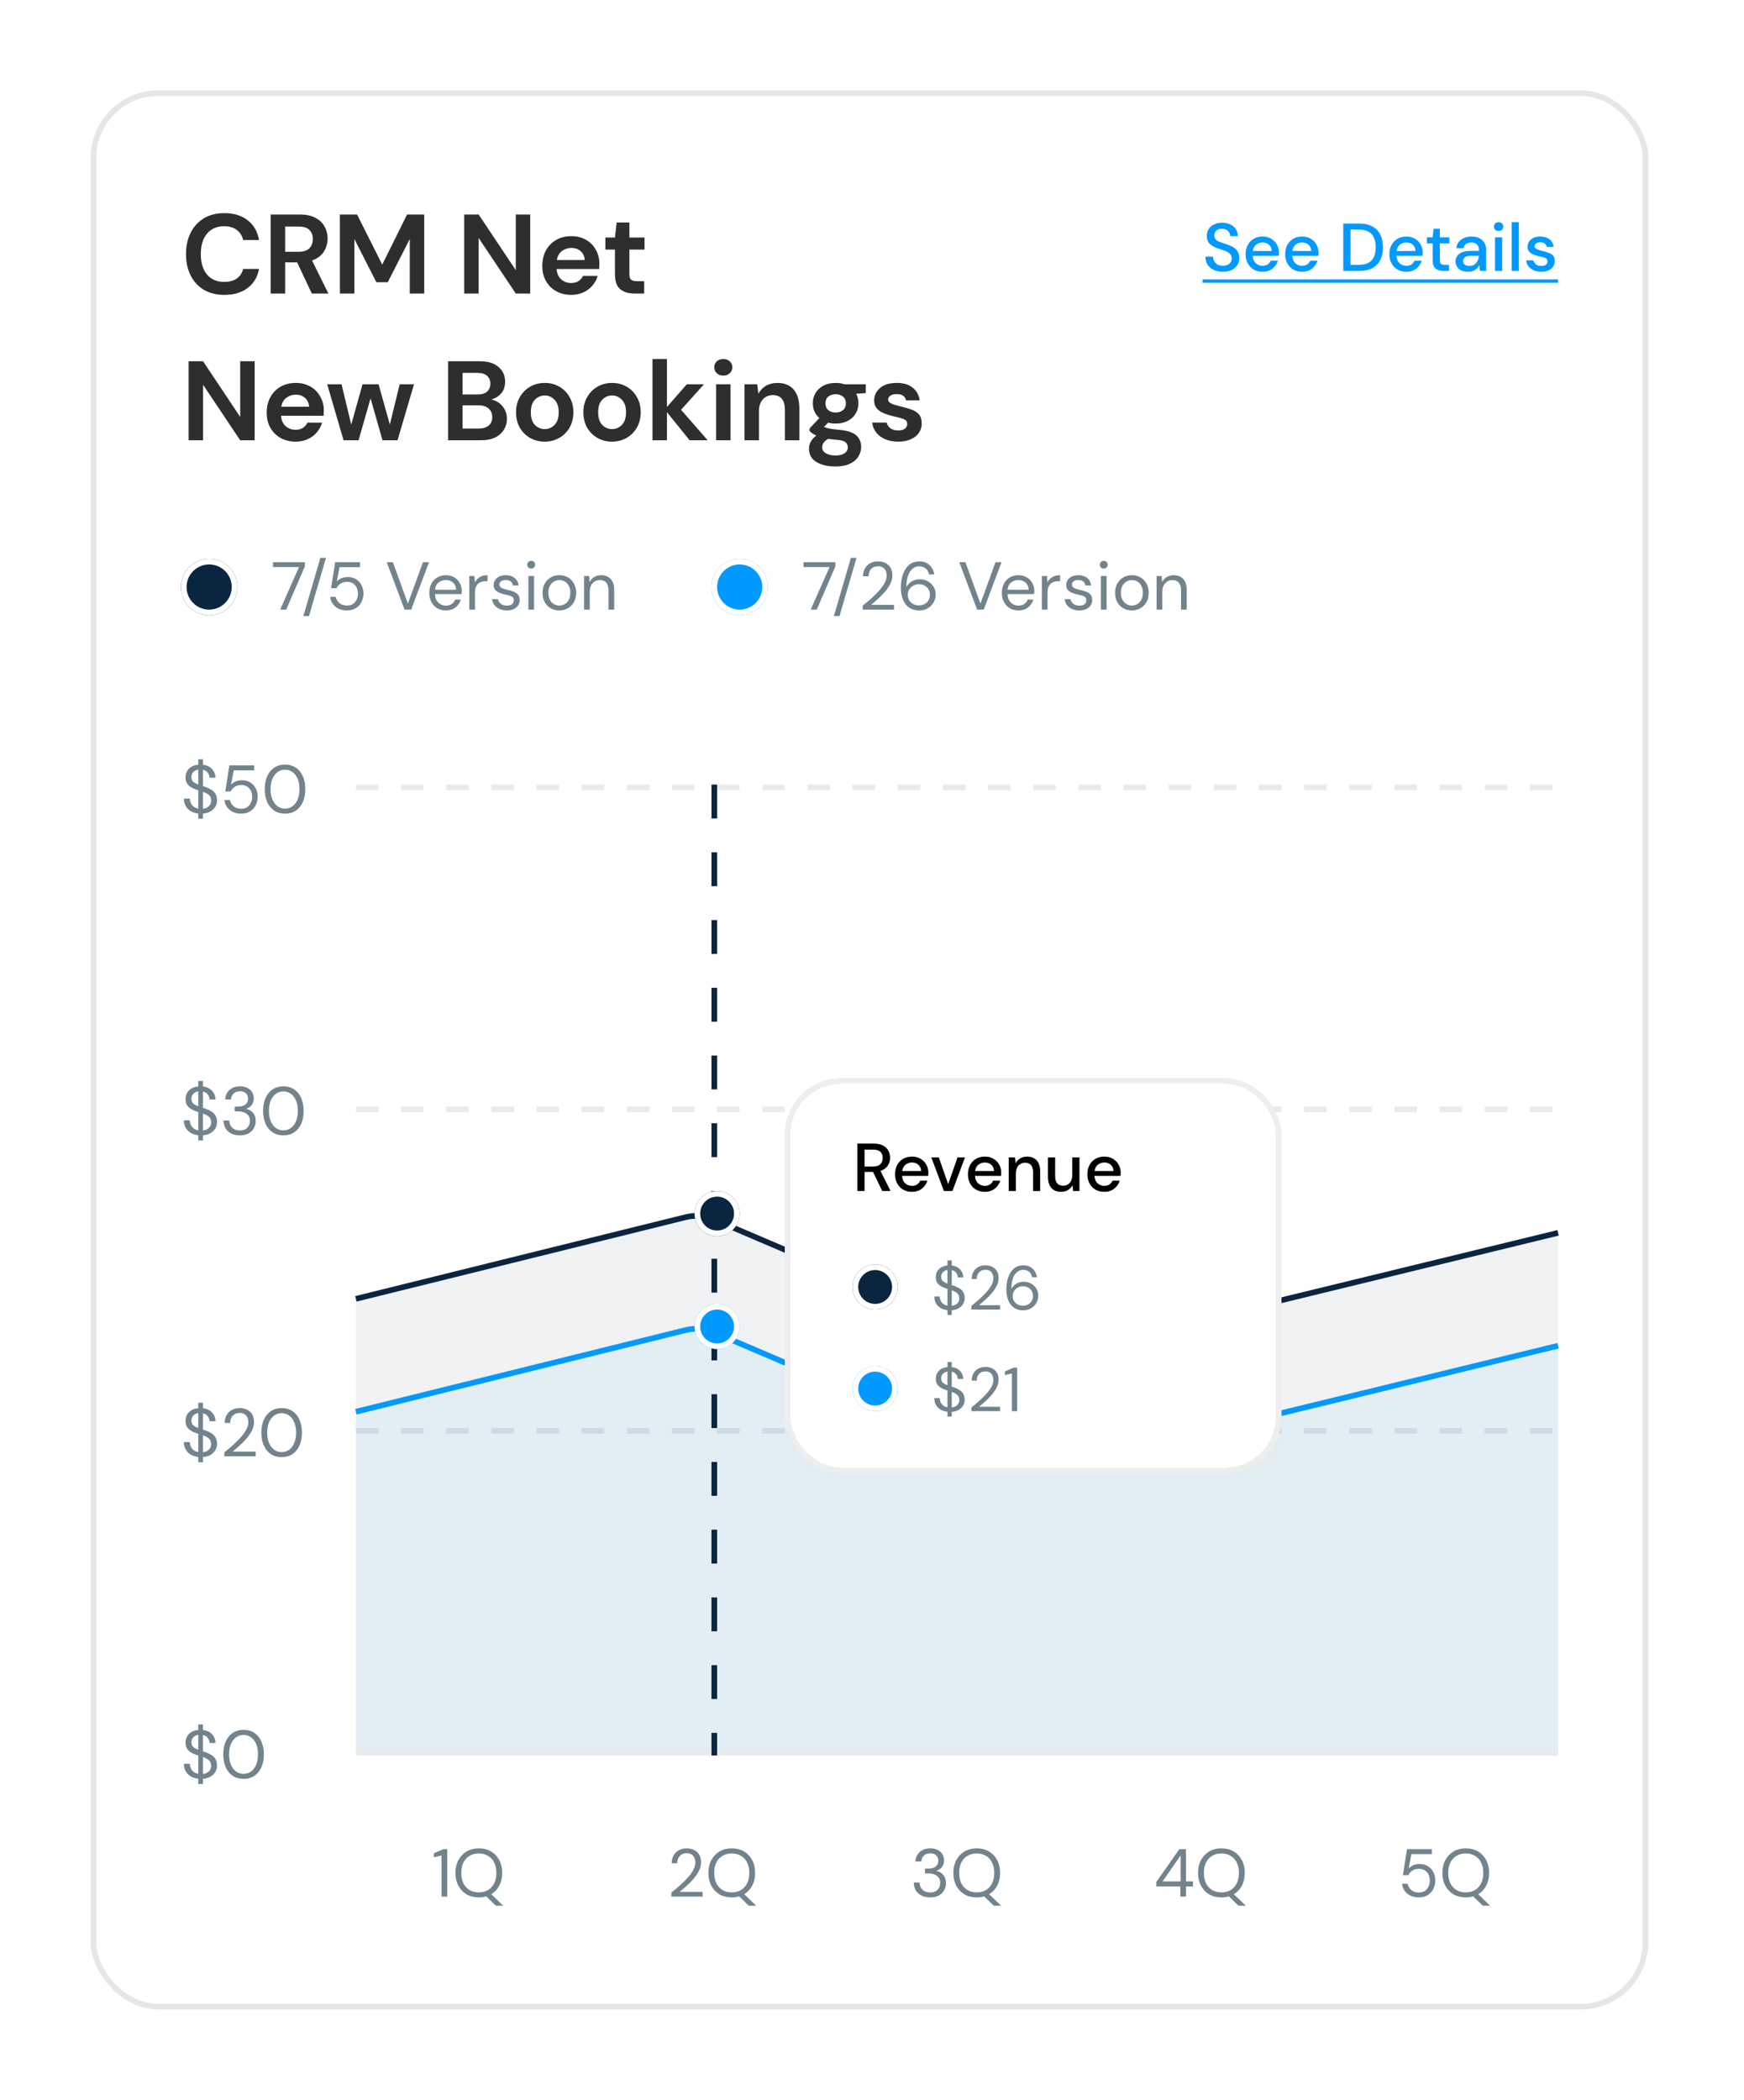 <svg width="309" height="372" viewBox="0 0 309 372" fill="none" xmlns="http://www.w3.org/2000/svg">
<g filter="url(#filter0_d_4016_144)">
<rect x="16.057" y="16" width="276" height="340" rx="12" fill="white"/>
<rect x="16.557" y="16.5" width="275" height="339" rx="11.5" stroke="#E6E6E6"/>
<line x1="63.057" y1="253.5" x2="276.057" y2="253.5" stroke="#E8EBEE" stroke-dasharray="4 4"/>
<line x1="63.057" y1="196.5" x2="276.057" y2="196.5" stroke="#E8EBEE" stroke-dasharray="4 4"/>
<line x1="63.057" y1="139.5" x2="276.057" y2="139.5" stroke="#E8EBEE" stroke-dasharray="4 4"/>
<path d="M121.456 215.644L63.057 230.103V310H276.057V218.41L212.99 233.773C212.37 233.924 211.734 234 211.096 234H170.193C169.113 234 168.045 233.781 167.052 233.357L126.52 216.052C124.921 215.369 123.144 215.226 121.456 215.644Z" fill="#0A2540" fill-opacity="0.06"/>
<path d="M63.057 230.103L121.456 215.644C123.144 215.226 124.921 215.369 126.52 216.052L167.052 233.357C168.045 233.781 169.113 234 170.193 234H211.096C211.734 234 212.37 233.924 212.99 233.773L276.057 218.41" stroke="#0A2540"/>
<path d="M121.456 235.644L63.057 250.103V311H276.057V238.41L212.99 253.773C212.37 253.924 211.734 254 211.096 254H170.193C169.113 254 168.045 253.781 167.052 253.357L126.52 236.052C124.921 235.369 123.144 235.226 121.456 235.644Z" fill="#0099FF" fill-opacity="0.06"/>
<path d="M63.057 250.103L121.456 235.644C123.144 235.226 124.921 235.369 126.52 236.052L167.052 253.357C168.045 253.781 169.113 254 170.193 254H211.096C211.734 254 212.37 253.924 212.99 253.773L276.057 238.41" stroke="#0099FF"/>
<path d="M39.757 52.24C38.343 52.24 37.13 51.94 36.117 51.34C35.103 50.727 34.323 49.88 33.777 48.8C33.23 47.707 32.957 46.447 32.957 45.02C32.957 43.593 33.23 42.333 33.777 41.24C34.323 40.147 35.103 39.293 36.117 38.68C37.13 38.067 38.343 37.76 39.757 37.76C41.437 37.76 42.81 38.18 43.877 39.02C44.957 39.847 45.63 41.013 45.897 42.52H43.077C42.903 41.76 42.53 41.167 41.957 40.74C41.397 40.3 40.65 40.08 39.717 40.08C38.423 40.08 37.41 40.52 36.677 41.4C35.943 42.28 35.577 43.487 35.577 45.02C35.577 46.553 35.943 47.76 36.677 48.64C37.41 49.507 38.423 49.94 39.717 49.94C40.65 49.94 41.397 49.74 41.957 49.34C42.53 48.927 42.903 48.36 43.077 47.64H45.897C45.63 49.08 44.957 50.207 43.877 51.02C42.81 51.833 41.437 52.24 39.757 52.24ZM47.963 52V38H53.103C54.223 38 55.143 38.193 55.863 38.58C56.596 38.953 57.143 39.467 57.503 40.12C57.863 40.76 58.043 41.473 58.043 42.26C58.043 43.113 57.816 43.893 57.363 44.6C56.923 45.307 56.229 45.82 55.283 46.14L58.183 52H55.243L52.643 46.48H50.523V52H47.963ZM50.523 44.6H52.943C53.796 44.6 54.423 44.393 54.823 43.98C55.223 43.567 55.423 43.02 55.423 42.34C55.423 41.673 55.223 41.14 54.823 40.74C54.436 40.34 53.803 40.14 52.923 40.14H50.523V44.6ZM60.224 52V38H63.264L67.724 46.88L72.124 38H75.164V52H72.604V42.34L68.704 50H66.684L62.784 42.34V52H60.224ZM82.246 52V38H84.805L91.385 47.86V38H93.945V52H91.385L84.805 42.16V52H82.246ZM101.22 52.24C100.22 52.24 99.333 52.027 98.56 51.6C97.786 51.173 97.18 50.573 96.74 49.8C96.3 49.027 96.08 48.133 96.08 47.12C96.08 46.093 96.293 45.18 96.72 44.38C97.16 43.58 97.76 42.96 98.52 42.52C99.293 42.067 100.2 41.84 101.24 41.84C102.213 41.84 103.073 42.053 103.82 42.48C104.566 42.907 105.146 43.493 105.56 44.24C105.986 44.973 106.2 45.793 106.2 46.7C106.2 46.847 106.193 47 106.18 47.16C106.18 47.32 106.173 47.487 106.16 47.66H98.62C98.673 48.433 98.94 49.04 99.42 49.48C99.913 49.92 100.506 50.14 101.2 50.14C101.72 50.14 102.153 50.027 102.5 49.8C102.86 49.56 103.126 49.253 103.3 48.88H105.9C105.713 49.507 105.4 50.08 104.96 50.6C104.533 51.107 104 51.507 103.36 51.8C102.733 52.093 102.02 52.24 101.22 52.24ZM101.24 43.92C100.613 43.92 100.06 44.1 99.58 44.46C99.1 44.807 98.793 45.34 98.66 46.06H103.6C103.56 45.407 103.32 44.887 102.88 44.5C102.44 44.113 101.893 43.92 101.24 43.92ZM112.397 52C111.357 52 110.524 51.747 109.897 51.24C109.27 50.733 108.957 49.833 108.957 48.54V44.22H107.257V42.08H108.957L109.257 39.42H111.517V42.08H114.197V44.22H111.517V48.56C111.517 49.04 111.617 49.373 111.817 49.56C112.03 49.733 112.39 49.82 112.897 49.82H114.137V52H112.397ZM33.417 78V64H35.977L42.557 73.86V64H45.117V78H42.557L35.977 68.16V78H33.417ZM52.391 78.24C51.391 78.24 50.504 78.027 49.731 77.6C48.957 77.173 48.351 76.573 47.911 75.8C47.471 75.027 47.251 74.133 47.251 73.12C47.251 72.093 47.464 71.18 47.891 70.38C48.331 69.58 48.931 68.96 49.691 68.52C50.464 68.067 51.371 67.84 52.411 67.84C53.384 67.84 54.244 68.053 54.991 68.48C55.737 68.907 56.317 69.493 56.731 70.24C57.157 70.973 57.371 71.793 57.371 72.7C57.371 72.847 57.364 73 57.351 73.16C57.351 73.32 57.344 73.487 57.331 73.66H49.791C49.844 74.433 50.111 75.04 50.591 75.48C51.084 75.92 51.677 76.14 52.371 76.14C52.891 76.14 53.324 76.027 53.671 75.8C54.031 75.56 54.297 75.253 54.471 74.88H57.071C56.884 75.507 56.571 76.08 56.131 76.6C55.704 77.107 55.171 77.507 54.531 77.8C53.904 78.093 53.191 78.24 52.391 78.24ZM52.411 69.92C51.784 69.92 51.231 70.1 50.751 70.46C50.271 70.807 49.964 71.34 49.831 72.06H54.771C54.731 71.407 54.491 70.887 54.051 70.5C53.611 70.113 53.064 69.92 52.411 69.92ZM60.873 78L57.973 68.08H60.513L62.233 75.22L64.233 68.08H67.073L69.073 75.22L70.813 68.08H73.353L70.433 78H67.773L65.653 70.58L63.533 78H60.873ZM79.394 78V64H85.014C86.467 64 87.574 64.34 88.334 65.02C89.107 65.687 89.494 66.547 89.494 67.6C89.494 68.48 89.254 69.187 88.774 69.72C88.307 70.24 87.734 70.593 87.054 70.78C87.854 70.94 88.514 71.34 89.034 71.98C89.554 72.607 89.814 73.34 89.814 74.18C89.814 75.287 89.414 76.2 88.614 76.92C87.814 77.64 86.681 78 85.214 78H79.394ZM81.954 69.88H84.634C85.354 69.88 85.907 69.713 86.294 69.38C86.681 69.047 86.874 68.573 86.874 67.96C86.874 67.373 86.681 66.913 86.294 66.58C85.921 66.233 85.354 66.06 84.594 66.06H81.954V69.88ZM81.954 75.92H84.814C85.574 75.92 86.161 75.747 86.574 75.4C87.001 75.04 87.214 74.54 87.214 73.9C87.214 73.247 86.994 72.733 86.554 72.36C86.114 71.987 85.521 71.8 84.774 71.8H81.954V75.92ZM96.511 78.24C95.551 78.24 94.684 78.02 93.911 77.58C93.151 77.14 92.544 76.533 92.091 75.76C91.651 74.973 91.431 74.067 91.431 73.04C91.431 72.013 91.658 71.113 92.111 70.34C92.564 69.553 93.171 68.94 93.931 68.5C94.704 68.06 95.571 67.84 96.531 67.84C97.478 67.84 98.331 68.06 99.091 68.5C99.865 68.94 100.471 69.553 100.911 70.34C101.365 71.113 101.591 72.013 101.591 73.04C101.591 74.067 101.365 74.973 100.911 75.76C100.471 76.533 99.865 77.14 99.091 77.58C98.318 78.02 97.458 78.24 96.511 78.24ZM96.511 76.02C97.178 76.02 97.758 75.773 98.251 75.28C98.745 74.773 98.991 74.027 98.991 73.04C98.991 72.053 98.745 71.313 98.251 70.82C97.758 70.313 97.184 70.06 96.531 70.06C95.851 70.06 95.264 70.313 94.771 70.82C94.291 71.313 94.051 72.053 94.051 73.04C94.051 74.027 94.291 74.773 94.771 75.28C95.264 75.773 95.844 76.02 96.511 76.02ZM108.44 78.24C107.48 78.24 106.613 78.02 105.84 77.58C105.08 77.14 104.473 76.533 104.02 75.76C103.58 74.973 103.36 74.067 103.36 73.04C103.36 72.013 103.587 71.113 104.04 70.34C104.493 69.553 105.1 68.94 105.86 68.5C106.633 68.06 107.5 67.84 108.46 67.84C109.407 67.84 110.26 68.06 111.02 68.5C111.793 68.94 112.4 69.553 112.84 70.34C113.293 71.113 113.52 72.013 113.52 73.04C113.52 74.067 113.293 74.973 112.84 75.76C112.4 76.533 111.793 77.14 111.02 77.58C110.247 78.02 109.387 78.24 108.44 78.24ZM108.44 76.02C109.107 76.02 109.687 75.773 110.18 75.28C110.673 74.773 110.92 74.027 110.92 73.04C110.92 72.053 110.673 71.313 110.18 70.82C109.687 70.313 109.113 70.06 108.46 70.06C107.78 70.06 107.193 70.313 106.7 70.82C106.22 71.313 105.98 72.053 105.98 73.04C105.98 74.027 106.22 74.773 106.7 75.28C107.193 75.773 107.773 76.02 108.44 76.02ZM115.609 78V63.6H118.169V72.1L121.689 68.08H124.729L120.669 72.6L125.389 78H122.189L118.169 73.02V78H115.609ZM128.156 66.54C127.69 66.54 127.303 66.4 126.996 66.12C126.703 65.84 126.556 65.487 126.556 65.06C126.556 64.633 126.703 64.287 126.996 64.02C127.303 63.74 127.69 63.6 128.156 63.6C128.623 63.6 129.003 63.74 129.296 64.02C129.603 64.287 129.756 64.633 129.756 65.06C129.756 65.487 129.603 65.84 129.296 66.12C129.003 66.4 128.623 66.54 128.156 66.54ZM126.876 78V68.08H129.436V78H126.876ZM131.908 78V68.08H134.168L134.368 69.76C134.675 69.173 135.115 68.707 135.688 68.36C136.275 68.013 136.962 67.84 137.748 67.84C138.975 67.84 139.928 68.227 140.608 69C141.288 69.773 141.628 70.907 141.628 72.4V78H139.068V72.64C139.068 71.787 138.895 71.133 138.548 70.68C138.202 70.227 137.662 70 136.928 70C136.208 70 135.615 70.253 135.148 70.76C134.695 71.267 134.468 71.973 134.468 72.88V78H131.908ZM148.076 75.04C147.596 75.04 147.15 74.987 146.736 74.88L145.996 75.62C146.223 75.74 146.53 75.84 146.916 75.92C147.303 76 147.93 76.08 148.796 76.16C150.116 76.28 151.076 76.593 151.676 77.1C152.276 77.607 152.576 78.307 152.576 79.2C152.576 79.787 152.416 80.34 152.096 80.86C151.776 81.393 151.283 81.82 150.616 82.14C149.95 82.473 149.096 82.64 148.056 82.64C146.643 82.64 145.503 82.373 144.636 81.84C143.77 81.32 143.336 80.533 143.336 79.48C143.336 78.587 143.77 77.813 144.636 77.16C144.37 77.04 144.136 76.913 143.936 76.78C143.75 76.647 143.583 76.507 143.436 76.36V75.9L145.176 74.06C144.403 73.38 144.016 72.507 144.016 71.44C144.016 70.773 144.176 70.167 144.496 69.62C144.83 69.073 145.296 68.64 145.896 68.32C146.496 68 147.223 67.84 148.076 67.84C148.636 67.84 149.156 67.92 149.636 68.08H153.396V69.64L151.696 69.76C151.963 70.267 152.096 70.827 152.096 71.44C152.096 72.107 151.936 72.713 151.616 73.26C151.296 73.807 150.83 74.24 150.216 74.56C149.616 74.88 148.903 75.04 148.076 75.04ZM148.076 73.08C148.596 73.08 149.023 72.94 149.356 72.66C149.703 72.38 149.876 71.98 149.876 71.46C149.876 70.94 149.703 70.54 149.356 70.26C149.023 69.98 148.596 69.84 148.076 69.84C147.53 69.84 147.09 69.98 146.756 70.26C146.423 70.54 146.256 70.94 146.256 71.46C146.256 71.98 146.423 72.38 146.756 72.66C147.09 72.94 147.53 73.08 148.076 73.08ZM145.676 79.22C145.676 79.713 145.903 80.08 146.356 80.32C146.823 80.573 147.39 80.7 148.056 80.7C148.696 80.7 149.216 80.567 149.616 80.3C150.016 80.047 150.216 79.7 150.216 79.26C150.216 78.9 150.083 78.6 149.816 78.36C149.563 78.12 149.05 77.973 148.276 77.92C147.73 77.88 147.223 77.82 146.756 77.74C146.37 77.953 146.09 78.187 145.916 78.44C145.756 78.693 145.676 78.953 145.676 79.22ZM159.163 78.24C158.283 78.24 157.51 78.1 156.843 77.82C156.176 77.527 155.643 77.127 155.243 76.62C154.843 76.113 154.603 75.527 154.523 74.86H157.103C157.183 75.247 157.396 75.58 157.743 75.86C158.103 76.127 158.563 76.26 159.123 76.26C159.683 76.26 160.09 76.147 160.343 75.92C160.61 75.693 160.743 75.433 160.743 75.14C160.743 74.713 160.556 74.427 160.183 74.28C159.81 74.12 159.29 73.967 158.623 73.82C158.196 73.727 157.763 73.613 157.323 73.48C156.883 73.347 156.476 73.18 156.103 72.98C155.743 72.767 155.45 72.5 155.223 72.18C154.996 71.847 154.883 71.44 154.883 70.96C154.883 70.08 155.23 69.34 155.923 68.74C156.63 68.14 157.616 67.84 158.883 67.84C160.056 67.84 160.99 68.113 161.683 68.66C162.39 69.207 162.81 69.96 162.943 70.92H160.523C160.376 70.187 159.823 69.82 158.863 69.82C158.383 69.82 158.01 69.913 157.743 70.1C157.49 70.287 157.363 70.52 157.363 70.8C157.363 71.093 157.556 71.327 157.943 71.5C158.33 71.673 158.843 71.833 159.483 71.98C160.176 72.14 160.81 72.32 161.383 72.52C161.97 72.707 162.436 72.993 162.783 73.38C163.13 73.753 163.303 74.293 163.303 75C163.316 75.613 163.156 76.167 162.823 76.66C162.49 77.153 162.01 77.54 161.383 77.82C160.756 78.1 160.016 78.24 159.163 78.24Z" fill="#2E2E30"/>
<g filter="url(#filter1_d_4016_144)">
<circle cx="37.057" cy="104" r="5" fill="#0A2540"/>
<circle cx="37.057" cy="104" r="4.5" stroke="white"/>
</g>
<path d="M49.641 108L52.977 100.464H48.369V99.6H54.009V100.356L50.709 108H49.641ZM53.748 109.14L56.76 98.832H57.756L54.744 109.14H53.748ZM61.48 108.144C60.904 108.144 60.404 108.04 59.98 107.832C59.556 107.624 59.216 107.34 58.96 106.98C58.712 106.612 58.56 106.196 58.504 105.732H59.488C59.584 106.196 59.808 106.572 60.16 106.86C60.512 107.14 60.956 107.28 61.492 107.28C61.892 107.28 62.236 107.188 62.524 107.004C62.812 106.812 63.032 106.556 63.184 106.236C63.344 105.916 63.424 105.56 63.424 105.168C63.424 104.544 63.248 104.04 62.896 103.656C62.544 103.272 62.088 103.08 61.528 103.08C61.064 103.08 60.668 103.184 60.34 103.392C60.012 103.6 59.772 103.872 59.62 104.208H58.66L59.38 99.6H63.784V100.476H60.16L59.668 103.032C59.86 102.8 60.124 102.608 60.46 102.456C60.804 102.304 61.196 102.228 61.636 102.228C62.188 102.228 62.668 102.356 63.076 102.612C63.492 102.868 63.816 103.216 64.048 103.656C64.28 104.096 64.396 104.596 64.396 105.156C64.396 105.692 64.28 106.188 64.048 106.644C63.824 107.1 63.492 107.464 63.052 107.736C62.62 108.008 62.096 108.144 61.48 108.144ZM71.68 108L68.524 99.6H69.616L72.268 106.932L74.944 99.6H76.012L72.856 108H71.68ZM78.994 108.144C78.426 108.144 77.922 108.016 77.482 107.76C77.042 107.496 76.694 107.132 76.438 106.668C76.19 106.204 76.066 105.656 76.066 105.024C76.066 104.4 76.19 103.856 76.438 103.392C76.686 102.92 77.03 102.556 77.47 102.3C77.918 102.036 78.434 101.904 79.018 101.904C79.594 101.904 80.09 102.036 80.506 102.3C80.93 102.556 81.254 102.896 81.478 103.32C81.702 103.744 81.814 104.2 81.814 104.688C81.814 104.776 81.81 104.864 81.802 104.952C81.802 105.04 81.802 105.14 81.802 105.252H77.062C77.086 105.708 77.19 106.088 77.374 106.392C77.566 106.688 77.802 106.912 78.082 107.064C78.37 107.216 78.674 107.292 78.994 107.292C79.41 107.292 79.758 107.196 80.038 107.004C80.318 106.812 80.522 106.552 80.65 106.224H81.646C81.486 106.776 81.178 107.236 80.722 107.604C80.274 107.964 79.698 108.144 78.994 108.144ZM78.994 102.756C78.514 102.756 78.086 102.904 77.71 103.2C77.342 103.488 77.13 103.912 77.074 104.472H80.818C80.794 103.936 80.61 103.516 80.266 103.212C79.922 102.908 79.498 102.756 78.994 102.756ZM83.15 108V102.048H84.062L84.146 103.188C84.33 102.796 84.61 102.484 84.986 102.252C85.362 102.02 85.826 101.904 86.378 101.904V102.96H86.102C85.75 102.96 85.426 103.024 85.13 103.152C84.834 103.272 84.598 103.48 84.422 103.776C84.246 104.072 84.158 104.48 84.158 105V108H83.15ZM89.79 108.144C89.078 108.144 88.486 107.964 88.014 107.604C87.542 107.244 87.266 106.756 87.186 106.14H88.218C88.282 106.452 88.446 106.724 88.71 106.956C88.982 107.18 89.346 107.292 89.802 107.292C90.226 107.292 90.538 107.204 90.738 107.028C90.938 106.844 91.038 106.628 91.038 106.38C91.038 106.02 90.906 105.78 90.642 105.66C90.386 105.54 90.022 105.432 89.55 105.336C89.23 105.272 88.91 105.18 88.59 105.06C88.27 104.94 88.002 104.772 87.786 104.556C87.57 104.332 87.462 104.04 87.462 103.68C87.462 103.16 87.654 102.736 88.038 102.408C88.43 102.072 88.958 101.904 89.622 101.904C90.254 101.904 90.77 102.064 91.17 102.384C91.578 102.696 91.814 103.144 91.878 103.728H90.882C90.842 103.424 90.71 103.188 90.486 103.02C90.27 102.844 89.978 102.756 89.61 102.756C89.25 102.756 88.97 102.832 88.77 102.984C88.578 103.136 88.482 103.336 88.482 103.584C88.482 103.824 88.606 104.012 88.854 104.148C89.11 104.284 89.454 104.4 89.886 104.496C90.254 104.576 90.602 104.676 90.93 104.796C91.266 104.908 91.538 105.08 91.746 105.312C91.962 105.536 92.07 105.864 92.07 106.296C92.078 106.832 91.874 107.276 91.458 107.628C91.05 107.972 90.494 108.144 89.79 108.144ZM94.122 100.728C93.922 100.728 93.754 100.664 93.618 100.536C93.49 100.4 93.426 100.232 93.426 100.032C93.426 99.84 93.49 99.68 93.618 99.552C93.754 99.424 93.922 99.36 94.122 99.36C94.314 99.36 94.478 99.424 94.614 99.552C94.75 99.68 94.818 99.84 94.818 100.032C94.818 100.232 94.75 100.4 94.614 100.536C94.478 100.664 94.314 100.728 94.122 100.728ZM93.618 108V102.048H94.626V108H93.618ZM99.093 108.144C98.533 108.144 98.029 108.016 97.581 107.76C97.133 107.504 96.777 107.144 96.513 106.68C96.257 106.208 96.129 105.656 96.129 105.024C96.129 104.392 96.261 103.844 96.525 103.38C96.789 102.908 97.145 102.544 97.593 102.288C98.049 102.032 98.557 101.904 99.117 101.904C99.677 101.904 100.181 102.032 100.629 102.288C101.077 102.544 101.429 102.908 101.685 103.38C101.949 103.844 102.081 104.392 102.081 105.024C102.081 105.656 101.949 106.208 101.685 106.68C101.421 107.144 101.061 107.504 100.605 107.76C100.157 108.016 99.653 108.144 99.093 108.144ZM99.093 107.28C99.437 107.28 99.757 107.196 100.053 107.028C100.349 106.86 100.589 106.608 100.773 106.272C100.957 105.936 101.049 105.52 101.049 105.024C101.049 104.528 100.957 104.112 100.773 103.776C100.597 103.44 100.361 103.188 100.065 103.02C99.769 102.852 99.453 102.768 99.117 102.768C98.773 102.768 98.453 102.852 98.157 103.02C97.861 103.188 97.621 103.44 97.437 103.776C97.253 104.112 97.161 104.528 97.161 105.024C97.161 105.52 97.253 105.936 97.437 106.272C97.621 106.608 97.857 106.86 98.145 107.028C98.441 107.196 98.757 107.28 99.093 107.28ZM103.482 108V102.048H104.394L104.454 103.116C104.646 102.74 104.922 102.444 105.282 102.228C105.642 102.012 106.05 101.904 106.506 101.904C107.21 101.904 107.77 102.12 108.186 102.552C108.61 102.976 108.822 103.632 108.822 104.52V108H107.814V104.628C107.814 103.388 107.302 102.768 106.278 102.768C105.766 102.768 105.338 102.956 104.994 103.332C104.658 103.7 104.49 104.228 104.49 104.916V108H103.482Z" fill="#72838D"/>
<g filter="url(#filter2_d_4016_144)">
<circle cx="131.057" cy="104" r="5" fill="#0099FF"/>
<circle cx="131.057" cy="104" r="4.5" stroke="white"/>
</g>
<path d="M143.641 108L146.977 100.464H142.369V99.6H148.009V100.356L144.709 108H143.641ZM147.748 109.14L150.76 98.832H151.756L148.744 109.14H147.748ZM152.856 108V107.292C153.424 106.844 153.96 106.392 154.464 105.936C154.976 105.472 155.428 105.016 155.82 104.568C156.22 104.12 156.532 103.68 156.756 103.248C156.988 102.816 157.104 102.4 157.104 102C157.104 101.704 157.052 101.428 156.948 101.172C156.852 100.916 156.692 100.712 156.468 100.56C156.244 100.4 155.94 100.32 155.556 100.32C155.188 100.32 154.88 100.404 154.632 100.572C154.384 100.732 154.196 100.948 154.068 101.22C153.948 101.492 153.888 101.784 153.888 102.096H152.916C152.916 101.544 153.032 101.072 153.264 100.68C153.496 100.28 153.812 99.976 154.212 99.768C154.612 99.56 155.064 99.456 155.568 99.456C156.312 99.456 156.92 99.668 157.392 100.092C157.872 100.508 158.112 101.132 158.112 101.964C158.112 102.46 157.988 102.952 157.74 103.44C157.492 103.92 157.176 104.388 156.792 104.844C156.408 105.292 155.996 105.712 155.556 106.104C155.124 106.496 154.72 106.848 154.344 107.16H158.4V108H152.856ZM162.879 108.144C162.271 108.144 161.759 108.032 161.343 107.808C160.927 107.576 160.591 107.268 160.335 106.884C160.087 106.5 159.903 106.072 159.783 105.6C159.671 105.12 159.615 104.632 159.615 104.136C159.615 103.208 159.743 102.396 159.999 101.7C160.255 100.996 160.623 100.448 161.103 100.056C161.591 99.656 162.179 99.456 162.867 99.456C163.395 99.456 163.847 99.56 164.223 99.768C164.599 99.976 164.895 100.256 165.111 100.608C165.335 100.952 165.475 101.336 165.531 101.76H164.595C164.507 101.304 164.311 100.952 164.007 100.704C163.703 100.456 163.319 100.332 162.855 100.332C162.223 100.332 161.691 100.632 161.259 101.232C160.835 101.824 160.607 102.752 160.575 104.016C160.767 103.64 161.071 103.316 161.487 103.044C161.911 102.764 162.419 102.624 163.011 102.624C163.491 102.624 163.939 102.736 164.355 102.96C164.779 103.184 165.123 103.5 165.387 103.908C165.651 104.308 165.783 104.78 165.783 105.324C165.783 105.796 165.667 106.248 165.435 106.68C165.203 107.112 164.867 107.464 164.427 107.736C163.995 108.008 163.479 108.144 162.879 108.144ZM162.807 107.256C163.183 107.256 163.519 107.176 163.815 107.016C164.111 106.856 164.343 106.636 164.511 106.356C164.679 106.068 164.763 105.74 164.763 105.372C164.763 104.804 164.575 104.352 164.199 104.016C163.831 103.672 163.367 103.5 162.807 103.5C162.431 103.5 162.095 103.588 161.799 103.764C161.503 103.932 161.267 104.16 161.091 104.448C160.923 104.736 160.839 105.048 160.839 105.384C160.839 105.744 160.923 106.068 161.091 106.356C161.267 106.636 161.503 106.856 161.799 107.016C162.095 107.176 162.431 107.256 162.807 107.256ZM173.121 108L169.965 99.6H171.057L173.709 106.932L176.385 99.6H177.453L174.297 108H173.121ZM180.436 108.144C179.868 108.144 179.364 108.016 178.924 107.76C178.484 107.496 178.136 107.132 177.88 106.668C177.632 106.204 177.508 105.656 177.508 105.024C177.508 104.4 177.632 103.856 177.88 103.392C178.128 102.92 178.472 102.556 178.912 102.3C179.36 102.036 179.876 101.904 180.46 101.904C181.036 101.904 181.532 102.036 181.948 102.3C182.372 102.556 182.696 102.896 182.92 103.32C183.144 103.744 183.256 104.2 183.256 104.688C183.256 104.776 183.252 104.864 183.244 104.952C183.244 105.04 183.244 105.14 183.244 105.252H178.504C178.528 105.708 178.632 106.088 178.816 106.392C179.008 106.688 179.244 106.912 179.524 107.064C179.812 107.216 180.116 107.292 180.436 107.292C180.852 107.292 181.2 107.196 181.48 107.004C181.76 106.812 181.964 106.552 182.092 106.224H183.088C182.928 106.776 182.62 107.236 182.164 107.604C181.716 107.964 181.14 108.144 180.436 108.144ZM180.436 102.756C179.956 102.756 179.528 102.904 179.152 103.2C178.784 103.488 178.572 103.912 178.516 104.472H182.26C182.236 103.936 182.052 103.516 181.708 103.212C181.364 102.908 180.94 102.756 180.436 102.756ZM184.592 108V102.048H185.504L185.588 103.188C185.772 102.796 186.052 102.484 186.428 102.252C186.804 102.02 187.268 101.904 187.82 101.904V102.96H187.544C187.192 102.96 186.868 103.024 186.572 103.152C186.276 103.272 186.04 103.48 185.864 103.776C185.688 104.072 185.6 104.48 185.6 105V108H184.592ZM191.231 108.144C190.519 108.144 189.927 107.964 189.455 107.604C188.983 107.244 188.707 106.756 188.627 106.14H189.659C189.723 106.452 189.887 106.724 190.151 106.956C190.423 107.18 190.787 107.292 191.243 107.292C191.667 107.292 191.979 107.204 192.179 107.028C192.379 106.844 192.479 106.628 192.479 106.38C192.479 106.02 192.347 105.78 192.083 105.66C191.827 105.54 191.463 105.432 190.991 105.336C190.671 105.272 190.351 105.18 190.031 105.06C189.711 104.94 189.443 104.772 189.227 104.556C189.011 104.332 188.903 104.04 188.903 103.68C188.903 103.16 189.095 102.736 189.479 102.408C189.871 102.072 190.399 101.904 191.063 101.904C191.695 101.904 192.211 102.064 192.611 102.384C193.019 102.696 193.255 103.144 193.319 103.728H192.323C192.283 103.424 192.151 103.188 191.927 103.02C191.711 102.844 191.419 102.756 191.051 102.756C190.691 102.756 190.411 102.832 190.211 102.984C190.019 103.136 189.923 103.336 189.923 103.584C189.923 103.824 190.047 104.012 190.295 104.148C190.551 104.284 190.895 104.4 191.327 104.496C191.695 104.576 192.043 104.676 192.371 104.796C192.707 104.908 192.979 105.08 193.187 105.312C193.403 105.536 193.511 105.864 193.511 106.296C193.519 106.832 193.315 107.276 192.899 107.628C192.491 107.972 191.935 108.144 191.231 108.144ZM195.563 100.728C195.363 100.728 195.195 100.664 195.059 100.536C194.931 100.4 194.867 100.232 194.867 100.032C194.867 99.84 194.931 99.68 195.059 99.552C195.195 99.424 195.363 99.36 195.563 99.36C195.755 99.36 195.919 99.424 196.055 99.552C196.191 99.68 196.259 99.84 196.259 100.032C196.259 100.232 196.191 100.4 196.055 100.536C195.919 100.664 195.755 100.728 195.563 100.728ZM195.059 108V102.048H196.067V108H195.059ZM200.534 108.144C199.974 108.144 199.47 108.016 199.022 107.76C198.574 107.504 198.218 107.144 197.954 106.68C197.698 106.208 197.57 105.656 197.57 105.024C197.57 104.392 197.702 103.844 197.966 103.38C198.23 102.908 198.586 102.544 199.034 102.288C199.49 102.032 199.998 101.904 200.558 101.904C201.118 101.904 201.622 102.032 202.07 102.288C202.518 102.544 202.87 102.908 203.126 103.38C203.39 103.844 203.522 104.392 203.522 105.024C203.522 105.656 203.39 106.208 203.126 106.68C202.862 107.144 202.502 107.504 202.046 107.76C201.598 108.016 201.094 108.144 200.534 108.144ZM200.534 107.28C200.878 107.28 201.198 107.196 201.494 107.028C201.79 106.86 202.03 106.608 202.214 106.272C202.398 105.936 202.49 105.52 202.49 105.024C202.49 104.528 202.398 104.112 202.214 103.776C202.038 103.44 201.802 103.188 201.506 103.02C201.21 102.852 200.894 102.768 200.558 102.768C200.214 102.768 199.894 102.852 199.598 103.02C199.302 103.188 199.062 103.44 198.878 103.776C198.694 104.112 198.602 104.528 198.602 105.024C198.602 105.52 198.694 105.936 198.878 106.272C199.062 106.608 199.298 106.86 199.586 107.028C199.882 107.196 200.198 107.28 200.534 107.28ZM204.924 108V102.048H205.836L205.896 103.116C206.088 102.74 206.364 102.444 206.724 102.228C207.084 102.012 207.492 101.904 207.948 101.904C208.652 101.904 209.212 102.12 209.628 102.552C210.052 102.976 210.264 103.632 210.264 104.52V108H209.256V104.628C209.256 103.388 208.744 102.768 207.72 102.768C207.208 102.768 206.78 102.956 206.436 103.332C206.1 103.7 205.932 104.228 205.932 104.916V108H204.924Z" fill="#72838D"/>
<path d="M35.129 145.044V144.12C34.345 144.032 33.725 143.752 33.269 143.28C32.813 142.808 32.585 142.208 32.585 141.48H33.641C33.641 141.904 33.765 142.284 34.013 142.62C34.269 142.948 34.641 143.16 35.129 143.256V140.004C35.073 139.988 35.013 139.972 34.949 139.956C34.893 139.932 34.837 139.912 34.781 139.896C34.133 139.672 33.653 139.396 33.341 139.068C33.029 138.732 32.873 138.296 32.873 137.76C32.865 137.136 33.061 136.616 33.461 136.2C33.869 135.784 34.425 135.544 35.129 135.48V134.508H35.957V135.48C36.629 135.56 37.165 135.812 37.565 136.236C37.965 136.66 38.169 137.176 38.177 137.784H37.121C37.121 137.488 37.025 137.204 36.833 136.932C36.641 136.652 36.349 136.464 35.957 136.368V139.272C36.021 139.288 36.085 139.308 36.149 139.332C36.213 139.356 36.281 139.376 36.353 139.392C36.753 139.536 37.113 139.704 37.433 139.896C37.753 140.088 38.001 140.336 38.177 140.64C38.361 140.944 38.453 141.332 38.453 141.804C38.453 142.18 38.361 142.536 38.177 142.872C37.993 143.208 37.713 143.492 37.337 143.724C36.969 143.956 36.509 144.092 35.957 144.132V145.044H35.129ZM33.917 137.664C33.917 138.032 34.025 138.312 34.241 138.504C34.457 138.688 34.753 138.848 35.129 138.984V136.344C34.769 136.4 34.477 136.544 34.253 136.776C34.029 137 33.917 137.296 33.917 137.664ZM37.409 141.864C37.409 141.4 37.273 141.056 37.001 140.832C36.729 140.608 36.381 140.424 35.957 140.28V143.28C36.421 143.224 36.777 143.064 37.025 142.8C37.281 142.536 37.409 142.224 37.409 141.864ZM42.738 144.144C42.162 144.144 41.662 144.04 41.238 143.832C40.814 143.624 40.474 143.34 40.218 142.98C39.97 142.612 39.818 142.196 39.762 141.732H40.746C40.842 142.196 41.066 142.572 41.418 142.86C41.77 143.14 42.214 143.28 42.75 143.28C43.15 143.28 43.494 143.188 43.782 143.004C44.07 142.812 44.29 142.556 44.442 142.236C44.602 141.916 44.682 141.56 44.682 141.168C44.682 140.544 44.506 140.04 44.154 139.656C43.802 139.272 43.346 139.08 42.786 139.08C42.322 139.08 41.926 139.184 41.598 139.392C41.27 139.6 41.03 139.872 40.878 140.208H39.918L40.638 135.6H45.042V136.476H41.418L40.926 139.032C41.118 138.8 41.382 138.608 41.718 138.456C42.062 138.304 42.454 138.228 42.894 138.228C43.446 138.228 43.926 138.356 44.334 138.612C44.75 138.868 45.074 139.216 45.306 139.656C45.538 140.096 45.654 140.596 45.654 141.156C45.654 141.692 45.538 142.188 45.306 142.644C45.082 143.1 44.75 143.464 44.31 143.736C43.878 144.008 43.354 144.144 42.738 144.144ZM50.506 144.144C49.762 144.144 49.118 143.964 48.574 143.604C48.038 143.236 47.626 142.728 47.338 142.08C47.05 141.424 46.906 140.664 46.906 139.8C46.906 138.936 47.05 138.18 47.338 137.532C47.626 136.876 48.038 136.368 48.574 136.008C49.118 135.64 49.762 135.456 50.506 135.456C51.25 135.456 51.89 135.64 52.426 136.008C52.962 136.368 53.374 136.876 53.662 137.532C53.95 138.18 54.094 138.936 54.094 139.8C54.094 140.664 53.95 141.424 53.662 142.08C53.374 142.728 52.962 143.236 52.426 143.604C51.89 143.964 51.25 144.144 50.506 144.144ZM50.506 143.256C50.994 143.256 51.43 143.12 51.814 142.848C52.206 142.568 52.51 142.172 52.726 141.66C52.95 141.14 53.062 140.52 53.062 139.8C53.062 139.08 52.95 138.464 52.726 137.952C52.51 137.44 52.206 137.048 51.814 136.776C51.43 136.496 50.994 136.356 50.506 136.356C50.01 136.356 49.57 136.496 49.186 136.776C48.802 137.048 48.498 137.44 48.274 137.952C48.05 138.464 47.938 139.08 47.938 139.8C47.938 140.52 48.05 141.14 48.274 141.66C48.498 142.172 48.802 142.568 49.186 142.848C49.57 143.12 50.01 143.256 50.506 143.256Z" fill="#72838D"/>
<path d="M35.129 202.044V201.12C34.345 201.032 33.725 200.752 33.269 200.28C32.813 199.808 32.585 199.208 32.585 198.48H33.641C33.641 198.904 33.765 199.284 34.013 199.62C34.269 199.948 34.641 200.16 35.129 200.256V197.004C35.073 196.988 35.013 196.972 34.949 196.956C34.893 196.932 34.837 196.912 34.781 196.896C34.133 196.672 33.653 196.396 33.341 196.068C33.029 195.732 32.873 195.296 32.873 194.76C32.865 194.136 33.061 193.616 33.461 193.2C33.869 192.784 34.425 192.544 35.129 192.48V191.508H35.957V192.48C36.629 192.56 37.165 192.812 37.565 193.236C37.965 193.66 38.169 194.176 38.177 194.784H37.121C37.121 194.488 37.025 194.204 36.833 193.932C36.641 193.652 36.349 193.464 35.957 193.368V196.272C36.021 196.288 36.085 196.308 36.149 196.332C36.213 196.356 36.281 196.376 36.353 196.392C36.753 196.536 37.113 196.704 37.433 196.896C37.753 197.088 38.001 197.336 38.177 197.64C38.361 197.944 38.453 198.332 38.453 198.804C38.453 199.18 38.361 199.536 38.177 199.872C37.993 200.208 37.713 200.492 37.337 200.724C36.969 200.956 36.509 201.092 35.957 201.132V202.044H35.129ZM33.917 194.664C33.917 195.032 34.025 195.312 34.241 195.504C34.457 195.688 34.753 195.848 35.129 195.984V193.344C34.769 193.4 34.477 193.544 34.253 193.776C34.029 194 33.917 194.296 33.917 194.664ZM37.409 198.864C37.409 198.4 37.273 198.056 37.001 197.832C36.729 197.608 36.381 197.424 35.957 197.28V200.28C36.421 200.224 36.777 200.064 37.025 199.8C37.281 199.536 37.409 199.224 37.409 198.864ZM42.498 201.144C41.962 201.144 41.478 201.048 41.046 200.856C40.614 200.656 40.266 200.36 40.002 199.968C39.746 199.576 39.61 199.088 39.594 198.504H40.614C40.622 198.984 40.79 199.4 41.118 199.752C41.446 200.096 41.906 200.268 42.498 200.268C43.09 200.268 43.534 200.104 43.83 199.776C44.134 199.448 44.286 199.052 44.286 198.588C44.286 198.196 44.19 197.876 43.998 197.628C43.814 197.38 43.562 197.196 43.242 197.076C42.93 196.956 42.586 196.896 42.21 196.896H41.586V196.044H42.21C42.754 196.044 43.178 195.92 43.482 195.672C43.794 195.424 43.95 195.076 43.95 194.628C43.95 194.252 43.826 193.944 43.578 193.704C43.338 193.456 42.978 193.332 42.498 193.332C42.034 193.332 41.662 193.472 41.382 193.752C41.102 194.024 40.946 194.368 40.914 194.784H39.894C39.918 194.328 40.038 193.924 40.254 193.572C40.478 193.22 40.782 192.948 41.166 192.756C41.55 192.556 41.994 192.456 42.498 192.456C43.042 192.456 43.494 192.552 43.854 192.744C44.222 192.936 44.498 193.192 44.682 193.512C44.874 193.832 44.97 194.184 44.97 194.568C44.97 194.992 44.854 195.38 44.622 195.732C44.39 196.076 44.042 196.308 43.578 196.428C44.074 196.532 44.486 196.768 44.814 197.136C45.142 197.504 45.306 197.988 45.306 198.588C45.306 199.052 45.198 199.48 44.982 199.872C44.774 200.256 44.462 200.564 44.046 200.796C43.63 201.028 43.114 201.144 42.498 201.144ZM50.213 201.144C49.469 201.144 48.825 200.964 48.281 200.604C47.745 200.236 47.333 199.728 47.045 199.08C46.757 198.424 46.613 197.664 46.613 196.8C46.613 195.936 46.757 195.18 47.045 194.532C47.333 193.876 47.745 193.368 48.281 193.008C48.825 192.64 49.469 192.456 50.213 192.456C50.957 192.456 51.597 192.64 52.133 193.008C52.669 193.368 53.081 193.876 53.369 194.532C53.657 195.18 53.801 195.936 53.801 196.8C53.801 197.664 53.657 198.424 53.369 199.08C53.081 199.728 52.669 200.236 52.133 200.604C51.597 200.964 50.957 201.144 50.213 201.144ZM50.213 200.256C50.701 200.256 51.137 200.12 51.521 199.848C51.913 199.568 52.217 199.172 52.433 198.66C52.657 198.14 52.769 197.52 52.769 196.8C52.769 196.08 52.657 195.464 52.433 194.952C52.217 194.44 51.913 194.048 51.521 193.776C51.137 193.496 50.701 193.356 50.213 193.356C49.717 193.356 49.277 193.496 48.893 193.776C48.509 194.048 48.205 194.44 47.981 194.952C47.757 195.464 47.645 196.08 47.645 196.8C47.645 197.52 47.757 198.14 47.981 198.66C48.205 199.172 48.509 199.568 48.893 199.848C49.277 200.12 49.717 200.256 50.213 200.256Z" fill="#72838D"/>
<path d="M35.129 259.044V258.12C34.345 258.032 33.725 257.752 33.269 257.28C32.813 256.808 32.585 256.208 32.585 255.48H33.641C33.641 255.904 33.765 256.284 34.013 256.62C34.269 256.948 34.641 257.16 35.129 257.256V254.004C35.073 253.988 35.013 253.972 34.949 253.956C34.893 253.932 34.837 253.912 34.781 253.896C34.133 253.672 33.653 253.396 33.341 253.068C33.029 252.732 32.873 252.296 32.873 251.76C32.865 251.136 33.061 250.616 33.461 250.2C33.869 249.784 34.425 249.544 35.129 249.48V248.508H35.957V249.48C36.629 249.56 37.165 249.812 37.565 250.236C37.965 250.66 38.169 251.176 38.177 251.784H37.121C37.121 251.488 37.025 251.204 36.833 250.932C36.641 250.652 36.349 250.464 35.957 250.368V253.272C36.021 253.288 36.085 253.308 36.149 253.332C36.213 253.356 36.281 253.376 36.353 253.392C36.753 253.536 37.113 253.704 37.433 253.896C37.753 254.088 38.001 254.336 38.177 254.64C38.361 254.944 38.453 255.332 38.453 255.804C38.453 256.18 38.361 256.536 38.177 256.872C37.993 257.208 37.713 257.492 37.337 257.724C36.969 257.956 36.509 258.092 35.957 258.132V259.044H35.129ZM33.917 251.664C33.917 252.032 34.025 252.312 34.241 252.504C34.457 252.688 34.753 252.848 35.129 252.984V250.344C34.769 250.4 34.477 250.544 34.253 250.776C34.029 251 33.917 251.296 33.917 251.664ZM37.409 255.864C37.409 255.4 37.273 255.056 37.001 254.832C36.729 254.608 36.381 254.424 35.957 254.28V257.28C36.421 257.224 36.777 257.064 37.025 256.8C37.281 256.536 37.409 256.224 37.409 255.864ZM39.75 258V257.292C40.318 256.844 40.854 256.392 41.358 255.936C41.87 255.472 42.322 255.016 42.714 254.568C43.114 254.12 43.426 253.68 43.65 253.248C43.882 252.816 43.998 252.4 43.998 252C43.998 251.704 43.946 251.428 43.842 251.172C43.746 250.916 43.586 250.712 43.362 250.56C43.138 250.4 42.834 250.32 42.45 250.32C42.082 250.32 41.774 250.404 41.526 250.572C41.278 250.732 41.09 250.948 40.962 251.22C40.842 251.492 40.782 251.784 40.782 252.096H39.81C39.81 251.544 39.926 251.072 40.158 250.68C40.39 250.28 40.706 249.976 41.106 249.768C41.506 249.56 41.958 249.456 42.462 249.456C43.206 249.456 43.814 249.668 44.286 250.092C44.766 250.508 45.006 251.132 45.006 251.964C45.006 252.46 44.882 252.952 44.634 253.44C44.386 253.92 44.07 254.388 43.686 254.844C43.302 255.292 42.89 255.712 42.45 256.104C42.018 256.496 41.614 256.848 41.238 257.16H45.294V258H39.75ZM49.908 258.144C49.164 258.144 48.52 257.964 47.976 257.604C47.44 257.236 47.028 256.728 46.74 256.08C46.452 255.424 46.308 254.664 46.308 253.8C46.308 252.936 46.452 252.18 46.74 251.532C47.028 250.876 47.44 250.368 47.976 250.008C48.52 249.64 49.164 249.456 49.908 249.456C50.652 249.456 51.292 249.64 51.828 250.008C52.364 250.368 52.776 250.876 53.064 251.532C53.352 252.18 53.496 252.936 53.496 253.8C53.496 254.664 53.352 255.424 53.064 256.08C52.776 256.728 52.364 257.236 51.828 257.604C51.292 257.964 50.652 258.144 49.908 258.144ZM49.908 257.256C50.396 257.256 50.832 257.12 51.216 256.848C51.608 256.568 51.912 256.172 52.128 255.66C52.352 255.14 52.464 254.52 52.464 253.8C52.464 253.08 52.352 252.464 52.128 251.952C51.912 251.44 51.608 251.048 51.216 250.776C50.832 250.496 50.396 250.356 49.908 250.356C49.412 250.356 48.972 250.496 48.588 250.776C48.204 251.048 47.9 251.44 47.676 251.952C47.452 252.464 47.34 253.08 47.34 253.8C47.34 254.52 47.452 255.14 47.676 255.66C47.9 256.172 48.204 256.568 48.588 256.848C48.972 257.12 49.412 257.256 49.908 257.256Z" fill="#72838D"/>
<path d="M35.129 316.044V315.12C34.345 315.032 33.725 314.752 33.269 314.28C32.813 313.808 32.585 313.208 32.585 312.48H33.641C33.641 312.904 33.765 313.284 34.013 313.62C34.269 313.948 34.641 314.16 35.129 314.256V311.004C35.073 310.988 35.013 310.972 34.949 310.956C34.893 310.932 34.837 310.912 34.781 310.896C34.133 310.672 33.653 310.396 33.341 310.068C33.029 309.732 32.873 309.296 32.873 308.76C32.865 308.136 33.061 307.616 33.461 307.2C33.869 306.784 34.425 306.544 35.129 306.48V305.508H35.957V306.48C36.629 306.56 37.165 306.812 37.565 307.236C37.965 307.66 38.169 308.176 38.177 308.784H37.121C37.121 308.488 37.025 308.204 36.833 307.932C36.641 307.652 36.349 307.464 35.957 307.368V310.272C36.021 310.288 36.085 310.308 36.149 310.332C36.213 310.356 36.281 310.376 36.353 310.392C36.753 310.536 37.113 310.704 37.433 310.896C37.753 311.088 38.001 311.336 38.177 311.64C38.361 311.944 38.453 312.332 38.453 312.804C38.453 313.18 38.361 313.536 38.177 313.872C37.993 314.208 37.713 314.492 37.337 314.724C36.969 314.956 36.509 315.092 35.957 315.132V316.044H35.129ZM33.917 308.664C33.917 309.032 34.025 309.312 34.241 309.504C34.457 309.688 34.753 309.848 35.129 309.984V307.344C34.769 307.4 34.477 307.544 34.253 307.776C34.029 308 33.917 308.296 33.917 308.664ZM37.409 312.864C37.409 312.4 37.273 312.056 37.001 311.832C36.729 311.608 36.381 311.424 35.957 311.28V314.28C36.421 314.224 36.777 314.064 37.025 313.8C37.281 313.536 37.409 313.224 37.409 312.864ZM43.158 315.144C42.414 315.144 41.77 314.964 41.226 314.604C40.69 314.236 40.278 313.728 39.99 313.08C39.702 312.424 39.558 311.664 39.558 310.8C39.558 309.936 39.702 309.18 39.99 308.532C40.278 307.876 40.69 307.368 41.226 307.008C41.77 306.64 42.414 306.456 43.158 306.456C43.902 306.456 44.542 306.64 45.078 307.008C45.614 307.368 46.026 307.876 46.314 308.532C46.602 309.18 46.746 309.936 46.746 310.8C46.746 311.664 46.602 312.424 46.314 313.08C46.026 313.728 45.614 314.236 45.078 314.604C44.542 314.964 43.902 315.144 43.158 315.144ZM43.158 314.256C43.646 314.256 44.082 314.12 44.466 313.848C44.858 313.568 45.162 313.172 45.378 312.66C45.602 312.14 45.714 311.52 45.714 310.8C45.714 310.08 45.602 309.464 45.378 308.952C45.162 308.44 44.858 308.048 44.466 307.776C44.082 307.496 43.646 307.356 43.158 307.356C42.662 307.356 42.222 307.496 41.838 307.776C41.454 308.048 41.15 308.44 40.926 308.952C40.702 309.464 40.59 310.08 40.59 310.8C40.59 311.52 40.702 312.14 40.926 312.66C41.15 313.172 41.454 313.568 41.838 313.848C42.222 314.12 42.662 314.256 43.158 314.256Z" fill="#72838D"/>
<path d="M78.228 336V328.728L76.872 329.028V328.332L78.564 327.6H79.248V336H78.228ZM84.837 336.144C84.013 336.144 83.289 335.964 82.665 335.604C82.049 335.236 81.565 334.724 81.213 334.068C80.869 333.412 80.697 332.656 80.697 331.8C80.697 330.944 80.869 330.192 81.213 329.544C81.565 328.888 82.049 328.376 82.665 328.008C83.289 327.64 84.013 327.456 84.837 327.456C85.669 327.456 86.393 327.64 87.009 328.008C87.633 328.376 88.117 328.888 88.461 329.544C88.805 330.192 88.977 330.944 88.977 331.8C88.977 332.656 88.805 333.412 88.461 334.068C88.117 334.716 87.645 335.22 87.045 335.58L89.169 337.62H87.861L86.157 335.964C85.749 336.084 85.309 336.144 84.837 336.144ZM84.837 335.256C85.453 335.256 85.993 335.12 86.457 334.848C86.929 334.568 87.293 334.172 87.549 333.66C87.813 333.14 87.945 332.52 87.945 331.8C87.945 331.08 87.813 330.464 87.549 329.952C87.293 329.44 86.929 329.048 86.457 328.776C85.993 328.496 85.453 328.356 84.837 328.356C84.221 328.356 83.677 328.496 83.205 328.776C82.741 329.048 82.377 329.44 82.113 329.952C81.857 330.464 81.729 331.08 81.729 331.8C81.729 332.52 81.857 333.14 82.113 333.66C82.377 334.172 82.741 334.568 83.205 334.848C83.677 335.12 84.221 335.256 84.837 335.256Z" fill="#72838D"/>
<path d="M118.953 336V335.292C119.521 334.844 120.057 334.392 120.561 333.936C121.073 333.472 121.525 333.016 121.917 332.568C122.317 332.12 122.629 331.68 122.853 331.248C123.085 330.816 123.201 330.4 123.201 330C123.201 329.704 123.149 329.428 123.045 329.172C122.949 328.916 122.789 328.712 122.565 328.56C122.341 328.4 122.037 328.32 121.653 328.32C121.285 328.32 120.977 328.404 120.729 328.572C120.481 328.732 120.293 328.948 120.165 329.22C120.045 329.492 119.985 329.784 119.985 330.096H119.013C119.013 329.544 119.129 329.072 119.361 328.68C119.593 328.28 119.909 327.976 120.309 327.768C120.709 327.56 121.161 327.456 121.665 327.456C122.409 327.456 123.017 327.668 123.489 328.092C123.969 328.508 124.209 329.132 124.209 329.964C124.209 330.46 124.085 330.952 123.837 331.44C123.589 331.92 123.273 332.388 122.889 332.844C122.505 333.292 122.093 333.712 121.653 334.104C121.221 334.496 120.817 334.848 120.441 335.16H124.497V336H118.953ZM129.651 336.144C128.827 336.144 128.103 335.964 127.479 335.604C126.863 335.236 126.379 334.724 126.027 334.068C125.683 333.412 125.511 332.656 125.511 331.8C125.511 330.944 125.683 330.192 126.027 329.544C126.379 328.888 126.863 328.376 127.479 328.008C128.103 327.64 128.827 327.456 129.651 327.456C130.483 327.456 131.207 327.64 131.823 328.008C132.447 328.376 132.931 328.888 133.275 329.544C133.619 330.192 133.791 330.944 133.791 331.8C133.791 332.656 133.619 333.412 133.275 334.068C132.931 334.716 132.459 335.22 131.859 335.58L133.983 337.62H132.675L130.971 335.964C130.563 336.084 130.123 336.144 129.651 336.144ZM129.651 335.256C130.267 335.256 130.807 335.12 131.271 334.848C131.743 334.568 132.107 334.172 132.363 333.66C132.627 333.14 132.759 332.52 132.759 331.8C132.759 331.08 132.627 330.464 132.363 329.952C132.107 329.44 131.743 329.048 131.271 328.776C130.807 328.496 130.267 328.356 129.651 328.356C129.035 328.356 128.491 328.496 128.019 328.776C127.555 329.048 127.191 329.44 126.927 329.952C126.671 330.464 126.543 331.08 126.543 331.8C126.543 332.52 126.671 333.14 126.927 333.66C127.191 334.172 127.555 334.568 128.019 334.848C128.491 335.12 129.035 335.256 129.651 335.256Z" fill="#72838D"/>
<path d="M164.799 336.144C164.263 336.144 163.779 336.048 163.347 335.856C162.915 335.656 162.567 335.36 162.303 334.968C162.047 334.576 161.911 334.088 161.895 333.504H162.915C162.923 333.984 163.091 334.4 163.419 334.752C163.747 335.096 164.207 335.268 164.799 335.268C165.391 335.268 165.835 335.104 166.131 334.776C166.435 334.448 166.587 334.052 166.587 333.588C166.587 333.196 166.491 332.876 166.299 332.628C166.115 332.38 165.863 332.196 165.543 332.076C165.231 331.956 164.887 331.896 164.511 331.896H163.887V331.044H164.511C165.055 331.044 165.479 330.92 165.783 330.672C166.095 330.424 166.251 330.076 166.251 329.628C166.251 329.252 166.127 328.944 165.879 328.704C165.639 328.456 165.279 328.332 164.799 328.332C164.335 328.332 163.963 328.472 163.683 328.752C163.403 329.024 163.247 329.368 163.215 329.784H162.195C162.219 329.328 162.339 328.924 162.555 328.572C162.779 328.22 163.083 327.948 163.467 327.756C163.851 327.556 164.295 327.456 164.799 327.456C165.343 327.456 165.795 327.552 166.155 327.744C166.523 327.936 166.799 328.192 166.983 328.512C167.175 328.832 167.271 329.184 167.271 329.568C167.271 329.992 167.155 330.38 166.923 330.732C166.691 331.076 166.343 331.308 165.879 331.428C166.375 331.532 166.787 331.768 167.115 332.136C167.443 332.504 167.607 332.988 167.607 333.588C167.607 334.052 167.499 334.48 167.283 334.872C167.075 335.256 166.763 335.564 166.347 335.796C165.931 336.028 165.415 336.144 164.799 336.144ZM173.054 336.144C172.23 336.144 171.506 335.964 170.882 335.604C170.266 335.236 169.782 334.724 169.43 334.068C169.086 333.412 168.914 332.656 168.914 331.8C168.914 330.944 169.086 330.192 169.43 329.544C169.782 328.888 170.266 328.376 170.882 328.008C171.506 327.64 172.23 327.456 173.054 327.456C173.886 327.456 174.61 327.64 175.226 328.008C175.85 328.376 176.334 328.888 176.678 329.544C177.022 330.192 177.194 330.944 177.194 331.8C177.194 332.656 177.022 333.412 176.678 334.068C176.334 334.716 175.862 335.22 175.262 335.58L177.386 337.62H176.078L174.374 335.964C173.966 336.084 173.526 336.144 173.054 336.144ZM173.054 335.256C173.67 335.256 174.21 335.12 174.674 334.848C175.146 334.568 175.51 334.172 175.766 333.66C176.03 333.14 176.162 332.52 176.162 331.8C176.162 331.08 176.03 330.464 175.766 329.952C175.51 329.44 175.146 329.048 174.674 328.776C174.21 328.496 173.67 328.356 173.054 328.356C172.438 328.356 171.894 328.496 171.422 328.776C170.958 329.048 170.594 329.44 170.33 329.952C170.074 330.464 169.946 331.08 169.946 331.8C169.946 332.52 170.074 333.14 170.33 333.66C170.594 334.172 170.958 334.568 171.422 334.848C171.894 335.12 172.438 335.256 173.054 335.256Z" fill="#72838D"/>
<path d="M209.131 336V334.2H204.871V333.42L208.951 327.6H210.127V333.312H211.375V334.2H210.127V336H209.131ZM205.987 333.312H209.179V328.716L205.987 333.312ZM216.409 336.144C215.585 336.144 214.861 335.964 214.237 335.604C213.621 335.236 213.137 334.724 212.785 334.068C212.441 333.412 212.269 332.656 212.269 331.8C212.269 330.944 212.441 330.192 212.785 329.544C213.137 328.888 213.621 328.376 214.237 328.008C214.861 327.64 215.585 327.456 216.409 327.456C217.241 327.456 217.965 327.64 218.581 328.008C219.205 328.376 219.689 328.888 220.033 329.544C220.377 330.192 220.549 330.944 220.549 331.8C220.549 332.656 220.377 333.412 220.033 334.068C219.689 334.716 219.217 335.22 218.617 335.58L220.741 337.62H219.433L217.729 335.964C217.321 336.084 216.881 336.144 216.409 336.144ZM216.409 335.256C217.025 335.256 217.565 335.12 218.029 334.848C218.501 334.568 218.865 334.172 219.121 333.66C219.385 333.14 219.517 332.52 219.517 331.8C219.517 331.08 219.385 330.464 219.121 329.952C218.865 329.44 218.501 329.048 218.029 328.776C217.565 328.496 217.025 328.356 216.409 328.356C215.793 328.356 215.249 328.496 214.777 328.776C214.313 329.048 213.949 329.44 213.685 329.952C213.429 330.464 213.301 331.08 213.301 331.8C213.301 332.52 213.429 333.14 213.685 333.66C213.949 334.172 214.313 334.568 214.777 334.848C215.249 335.12 215.793 335.256 216.409 335.256Z" fill="#72838D"/>
<path d="M251.392 336.144C250.816 336.144 250.316 336.04 249.892 335.832C249.468 335.624 249.128 335.34 248.872 334.98C248.624 334.612 248.472 334.196 248.416 333.732H249.4C249.496 334.196 249.72 334.572 250.072 334.86C250.424 335.14 250.868 335.28 251.404 335.28C251.804 335.28 252.148 335.188 252.436 335.004C252.724 334.812 252.944 334.556 253.096 334.236C253.256 333.916 253.336 333.56 253.336 333.168C253.336 332.544 253.16 332.04 252.808 331.656C252.456 331.272 252 331.08 251.44 331.08C250.976 331.08 250.58 331.184 250.252 331.392C249.924 331.6 249.684 331.872 249.532 332.208H248.572L249.292 327.6H253.696V328.476H250.072L249.58 331.032C249.772 330.8 250.036 330.608 250.372 330.456C250.716 330.304 251.108 330.228 251.548 330.228C252.1 330.228 252.58 330.356 252.988 330.612C253.404 330.868 253.728 331.216 253.96 331.656C254.192 332.096 254.308 332.596 254.308 333.156C254.308 333.692 254.192 334.188 253.96 334.644C253.736 335.1 253.404 335.464 252.964 335.736C252.532 336.008 252.008 336.144 251.392 336.144ZM259.7 336.144C258.876 336.144 258.152 335.964 257.528 335.604C256.912 335.236 256.428 334.724 256.076 334.068C255.732 333.412 255.56 332.656 255.56 331.8C255.56 330.944 255.732 330.192 256.076 329.544C256.428 328.888 256.912 328.376 257.528 328.008C258.152 327.64 258.876 327.456 259.7 327.456C260.532 327.456 261.256 327.64 261.872 328.008C262.496 328.376 262.98 328.888 263.324 329.544C263.668 330.192 263.84 330.944 263.84 331.8C263.84 332.656 263.668 333.412 263.324 334.068C262.98 334.716 262.508 335.22 261.908 335.58L264.032 337.62H262.724L261.02 335.964C260.612 336.084 260.172 336.144 259.7 336.144ZM259.7 335.256C260.316 335.256 260.856 335.12 261.32 334.848C261.792 334.568 262.156 334.172 262.412 333.66C262.676 333.14 262.808 332.52 262.808 331.8C262.808 331.08 262.676 330.464 262.412 329.952C262.156 329.44 261.792 329.048 261.32 328.776C260.856 328.496 260.316 328.356 259.7 328.356C259.084 328.356 258.54 328.496 258.068 328.776C257.604 329.048 257.24 329.44 256.976 329.952C256.72 330.464 256.592 331.08 256.592 331.8C256.592 332.52 256.72 333.14 256.976 333.66C257.24 334.172 257.604 334.568 258.068 334.848C258.54 335.12 259.084 335.256 259.7 335.256Z" fill="#72838D"/>
<path d="M216.681 48.144C216.065 48.144 215.525 48.036 215.061 47.82C214.597 47.604 214.233 47.296 213.969 46.896C213.713 46.496 213.581 46.02 213.573 45.468H214.917C214.925 45.916 215.081 46.296 215.385 46.608C215.689 46.92 216.117 47.076 216.669 47.076C217.157 47.076 217.537 46.96 217.809 46.728C218.089 46.488 218.229 46.184 218.229 45.816C218.229 45.52 218.161 45.28 218.025 45.096C217.897 44.912 217.717 44.76 217.485 44.64C217.261 44.52 217.001 44.412 216.705 44.316C216.409 44.22 216.097 44.116 215.769 44.004C215.121 43.788 214.633 43.508 214.305 43.164C213.985 42.82 213.825 42.368 213.825 41.808C213.817 41.336 213.925 40.924 214.149 40.572C214.381 40.22 214.701 39.948 215.109 39.756C215.525 39.556 216.009 39.456 216.561 39.456C217.105 39.456 217.581 39.556 217.989 39.756C218.405 39.956 218.729 40.236 218.961 40.596C219.193 40.948 219.313 41.36 219.321 41.832H217.977C217.977 41.616 217.921 41.412 217.809 41.22C217.697 41.02 217.533 40.856 217.317 40.728C217.101 40.6 216.837 40.536 216.525 40.536C216.125 40.528 215.793 40.628 215.529 40.836C215.273 41.044 215.145 41.332 215.145 41.7C215.145 42.028 215.241 42.28 215.433 42.456C215.625 42.632 215.889 42.78 216.225 42.9C216.561 43.012 216.945 43.144 217.377 43.296C217.793 43.432 218.165 43.596 218.493 43.788C218.821 43.98 219.081 44.232 219.273 44.544C219.473 44.856 219.573 45.252 219.573 45.732C219.573 46.156 219.465 46.552 219.249 46.92C219.033 47.28 218.709 47.576 218.277 47.808C217.845 48.032 217.313 48.144 216.681 48.144ZM223.699 48.144C223.115 48.144 222.595 48.016 222.139 47.76C221.691 47.496 221.339 47.132 221.083 46.668C220.827 46.204 220.699 45.664 220.699 45.048C220.699 44.424 220.823 43.876 221.071 43.404C221.327 42.932 221.679 42.564 222.127 42.3C222.583 42.036 223.111 41.904 223.711 41.904C224.295 41.904 224.803 42.036 225.235 42.3C225.667 42.556 226.003 42.9 226.243 43.332C226.483 43.764 226.603 44.24 226.603 44.76C226.603 44.84 226.599 44.928 226.591 45.024C226.591 45.112 226.587 45.212 226.579 45.324H221.947C221.987 45.9 222.175 46.34 222.511 46.644C222.855 46.94 223.251 47.088 223.699 47.088C224.059 47.088 224.359 47.008 224.599 46.848C224.847 46.68 225.031 46.456 225.151 46.176H226.423C226.263 46.736 225.943 47.204 225.463 47.58C224.991 47.956 224.403 48.144 223.699 48.144ZM223.699 42.948C223.275 42.948 222.899 43.076 222.571 43.332C222.243 43.58 222.043 43.956 221.971 44.46H225.331C225.307 43.996 225.143 43.628 224.839 43.356C224.535 43.084 224.155 42.948 223.699 42.948ZM230.707 48.144C230.123 48.144 229.603 48.016 229.147 47.76C228.699 47.496 228.347 47.132 228.091 46.668C227.835 46.204 227.707 45.664 227.707 45.048C227.707 44.424 227.831 43.876 228.079 43.404C228.335 42.932 228.687 42.564 229.135 42.3C229.591 42.036 230.119 41.904 230.719 41.904C231.303 41.904 231.811 42.036 232.243 42.3C232.675 42.556 233.011 42.9 233.251 43.332C233.491 43.764 233.611 44.24 233.611 44.76C233.611 44.84 233.607 44.928 233.599 45.024C233.599 45.112 233.595 45.212 233.587 45.324H228.955C228.995 45.9 229.183 46.34 229.519 46.644C229.863 46.94 230.259 47.088 230.707 47.088C231.067 47.088 231.367 47.008 231.607 46.848C231.855 46.68 232.039 46.456 232.159 46.176H233.431C233.271 46.736 232.951 47.204 232.471 47.58C231.999 47.956 231.411 48.144 230.707 48.144ZM230.707 42.948C230.283 42.948 229.907 43.076 229.579 43.332C229.251 43.58 229.051 43.956 228.979 44.46H232.339C232.315 43.996 232.151 43.628 231.847 43.356C231.543 43.084 231.163 42.948 230.707 42.948ZM238.002 48V39.6H240.726C241.71 39.6 242.518 39.772 243.15 40.116C243.79 40.46 244.262 40.948 244.566 41.58C244.878 42.204 245.034 42.948 245.034 43.812C245.034 44.668 244.878 45.412 244.566 46.044C244.262 46.668 243.79 47.152 243.15 47.496C242.518 47.832 241.71 48 240.726 48H238.002ZM239.274 46.92H240.678C241.438 46.92 242.038 46.796 242.478 46.548C242.926 46.3 243.246 45.944 243.438 45.48C243.638 45.016 243.738 44.46 243.738 43.812C243.738 43.164 243.638 42.604 243.438 42.132C243.246 41.66 242.926 41.3 242.478 41.052C242.038 40.796 241.438 40.668 240.678 40.668H239.274V46.92ZM249.176 48.144C248.592 48.144 248.072 48.016 247.616 47.76C247.168 47.496 246.816 47.132 246.56 46.668C246.304 46.204 246.176 45.664 246.176 45.048C246.176 44.424 246.3 43.876 246.548 43.404C246.804 42.932 247.156 42.564 247.604 42.3C248.06 42.036 248.588 41.904 249.188 41.904C249.772 41.904 250.28 42.036 250.712 42.3C251.144 42.556 251.48 42.9 251.72 43.332C251.96 43.764 252.08 44.24 252.08 44.76C252.08 44.84 252.076 44.928 252.068 45.024C252.068 45.112 252.064 45.212 252.056 45.324H247.424C247.464 45.9 247.652 46.34 247.988 46.644C248.332 46.94 248.728 47.088 249.176 47.088C249.536 47.088 249.836 47.008 250.076 46.848C250.324 46.68 250.508 46.456 250.628 46.176H251.9C251.74 46.736 251.42 47.204 250.94 47.58C250.468 47.956 249.88 48.144 249.176 48.144ZM249.176 42.948C248.752 42.948 248.376 43.076 248.048 43.332C247.72 43.58 247.52 43.956 247.448 44.46H250.808C250.784 43.996 250.62 43.628 250.316 43.356C250.012 43.084 249.632 42.948 249.176 42.948ZM255.743 48C255.159 48 254.695 47.86 254.351 47.58C254.007 47.292 253.835 46.784 253.835 46.056V43.116H252.815V42.048H253.835L253.991 40.536H255.107V42.048H256.787V43.116H255.107V46.056C255.107 46.384 255.175 46.612 255.311 46.74C255.455 46.86 255.699 46.92 256.043 46.92H256.727V48H255.743ZM260.115 48.144C259.611 48.144 259.195 48.06 258.867 47.892C258.539 47.724 258.295 47.504 258.135 47.232C257.975 46.952 257.895 46.648 257.895 46.32C257.895 45.744 258.119 45.288 258.567 44.952C259.015 44.616 259.655 44.448 260.487 44.448H262.047V44.34C262.047 43.876 261.919 43.528 261.663 43.296C261.415 43.064 261.091 42.948 260.691 42.948C260.339 42.948 260.031 43.036 259.767 43.212C259.511 43.38 259.355 43.632 259.299 43.968H258.027C258.067 43.536 258.211 43.168 258.459 42.864C258.715 42.552 259.035 42.316 259.419 42.156C259.811 41.988 260.239 41.904 260.703 41.904C261.535 41.904 262.179 42.124 262.635 42.564C263.091 42.996 263.319 43.588 263.319 44.34V48H262.215L262.107 46.98C261.939 47.308 261.695 47.584 261.375 47.808C261.055 48.032 260.635 48.144 260.115 48.144ZM260.367 47.112C260.711 47.112 260.999 47.032 261.231 46.872C261.471 46.704 261.655 46.484 261.783 46.212C261.919 45.94 262.003 45.64 262.035 45.312H260.619C260.115 45.312 259.755 45.4 259.539 45.576C259.331 45.752 259.227 45.972 259.227 46.236C259.227 46.508 259.327 46.724 259.527 46.884C259.735 47.036 260.015 47.112 260.367 47.112ZM265.522 40.92C265.282 40.92 265.082 40.848 264.922 40.704C264.77 40.552 264.694 40.364 264.694 40.14C264.694 39.916 264.77 39.732 264.922 39.588C265.082 39.436 265.282 39.36 265.522 39.36C265.762 39.36 265.958 39.436 266.11 39.588C266.27 39.732 266.35 39.916 266.35 40.14C266.35 40.364 266.27 40.552 266.11 40.704C265.958 40.848 265.762 40.92 265.522 40.92ZM264.886 48V42.048H266.158V48H264.886ZM267.837 48V39.36H269.109V48H267.837ZM273.096 48.144C272.344 48.144 271.724 47.96 271.236 47.592C270.748 47.224 270.468 46.736 270.396 46.128H271.68C271.744 46.4 271.896 46.636 272.136 46.836C272.376 47.028 272.692 47.124 273.084 47.124C273.468 47.124 273.748 47.044 273.924 46.884C274.1 46.724 274.188 46.54 274.188 46.332C274.188 46.028 274.064 45.824 273.816 45.72C273.576 45.608 273.24 45.508 272.808 45.42C272.472 45.348 272.136 45.252 271.8 45.132C271.472 45.012 271.196 44.844 270.972 44.628C270.756 44.404 270.648 44.104 270.648 43.728C270.648 43.208 270.848 42.776 271.248 42.432C271.648 42.08 272.208 41.904 272.928 41.904C273.592 41.904 274.128 42.064 274.536 42.384C274.952 42.704 275.196 43.156 275.268 43.74H274.044C274.004 43.484 273.884 43.284 273.684 43.14C273.492 42.996 273.232 42.924 272.904 42.924C272.584 42.924 272.336 42.992 272.16 43.128C271.984 43.256 271.896 43.424 271.896 43.632C271.896 43.84 272.016 44.004 272.256 44.124C272.504 44.244 272.828 44.352 273.228 44.448C273.628 44.536 273.996 44.64 274.332 44.76C274.676 44.872 274.952 45.04 275.16 45.264C275.368 45.488 275.472 45.816 275.472 46.248C275.48 46.792 275.268 47.244 274.836 47.604C274.412 47.964 273.832 48.144 273.096 48.144Z" fill="#0099FF"/>
<path d="M213.057 49.5H276.06V50.1H213.057V49.5Z" fill="#0099FF"/>
<line x1="63.057" y1="310.5" x2="276.057" y2="310.5" stroke="#E8EBEE"/>
<g filter="url(#filter3_d_4016_144)">
<rect x="139.057" y="191" width="88" height="70" rx="10" fill="white" shape-rendering="crispEdges"/>
<rect x="139.557" y="191.5" width="87" height="69" rx="9.5" stroke="#EEEEEE" shape-rendering="crispEdges"/>
<path d="M151.909 211V202.6H154.801C155.465 202.6 156.009 202.712 156.433 202.936C156.865 203.16 157.185 203.464 157.393 203.848C157.601 204.224 157.705 204.644 157.705 205.108C157.705 205.628 157.565 206.1 157.285 206.524C157.013 206.948 156.585 207.252 156.001 207.436L157.789 211H156.313L154.681 207.616H153.181V211H151.909ZM153.181 206.656H154.729C155.305 206.656 155.725 206.516 155.989 206.236C156.261 205.956 156.397 205.592 156.397 205.144C156.397 204.696 156.265 204.34 156.001 204.076C155.737 203.804 155.309 203.668 154.717 203.668H153.181V206.656ZM161.582 211.144C160.998 211.144 160.478 211.016 160.022 210.76C159.574 210.496 159.222 210.132 158.966 209.668C158.71 209.204 158.582 208.664 158.582 208.048C158.582 207.424 158.706 206.876 158.954 206.404C159.21 205.932 159.562 205.564 160.01 205.3C160.466 205.036 160.994 204.904 161.594 204.904C162.178 204.904 162.686 205.036 163.118 205.3C163.55 205.556 163.886 205.9 164.126 206.332C164.366 206.764 164.486 207.24 164.486 207.76C164.486 207.84 164.482 207.928 164.474 208.024C164.474 208.112 164.47 208.212 164.462 208.324H159.83C159.87 208.9 160.058 209.34 160.394 209.644C160.738 209.94 161.134 210.088 161.582 210.088C161.942 210.088 162.242 210.008 162.482 209.848C162.73 209.68 162.914 209.456 163.034 209.176H164.306C164.146 209.736 163.826 210.204 163.346 210.58C162.874 210.956 162.286 211.144 161.582 211.144ZM161.582 205.948C161.158 205.948 160.782 206.076 160.454 206.332C160.126 206.58 159.926 206.956 159.854 207.46H163.214C163.19 206.996 163.026 206.628 162.722 206.356C162.418 206.084 162.038 205.948 161.582 205.948ZM167.24 211L165.008 205.048H166.34L167.996 209.788L169.652 205.048H170.972L168.752 211H167.24ZM174.496 211.144C173.912 211.144 173.392 211.016 172.936 210.76C172.488 210.496 172.136 210.132 171.88 209.668C171.624 209.204 171.496 208.664 171.496 208.048C171.496 207.424 171.62 206.876 171.868 206.404C172.124 205.932 172.476 205.564 172.924 205.3C173.38 205.036 173.908 204.904 174.508 204.904C175.092 204.904 175.6 205.036 176.032 205.3C176.464 205.556 176.8 205.9 177.04 206.332C177.28 206.764 177.4 207.24 177.4 207.76C177.4 207.84 177.396 207.928 177.388 208.024C177.388 208.112 177.384 208.212 177.376 208.324H172.744C172.784 208.9 172.972 209.34 173.308 209.644C173.652 209.94 174.048 210.088 174.496 210.088C174.856 210.088 175.156 210.008 175.396 209.848C175.644 209.68 175.828 209.456 175.948 209.176H177.22C177.06 209.736 176.74 210.204 176.26 210.58C175.788 210.956 175.2 211.144 174.496 211.144ZM174.496 205.948C174.072 205.948 173.696 206.076 173.368 206.332C173.04 206.58 172.84 206.956 172.768 207.46H176.128C176.104 206.996 175.94 206.628 175.636 206.356C175.332 206.084 174.952 205.948 174.496 205.948ZM178.72 211V205.048H179.848L179.944 206.092C180.128 205.724 180.396 205.436 180.748 205.228C181.108 205.012 181.52 204.904 181.984 204.904C182.704 204.904 183.268 205.128 183.676 205.576C184.092 206.024 184.3 206.692 184.3 207.58V211H183.04V207.712C183.04 206.56 182.568 205.984 181.624 205.984C181.152 205.984 180.76 206.152 180.448 206.488C180.144 206.824 179.992 207.304 179.992 207.928V211H178.72ZM187.994 211.144C187.274 211.144 186.706 210.92 186.29 210.472C185.882 210.024 185.678 209.356 185.678 208.468V205.048H186.95V208.336C186.95 209.488 187.422 210.064 188.366 210.064C188.838 210.064 189.226 209.896 189.53 209.56C189.834 209.224 189.986 208.744 189.986 208.12V205.048H191.258V211H190.13L190.034 209.956C189.85 210.324 189.578 210.616 189.218 210.832C188.866 211.04 188.458 211.144 187.994 211.144ZM195.66 211.144C195.076 211.144 194.556 211.016 194.1 210.76C193.652 210.496 193.3 210.132 193.044 209.668C192.788 209.204 192.66 208.664 192.66 208.048C192.66 207.424 192.784 206.876 193.032 206.404C193.288 205.932 193.64 205.564 194.088 205.3C194.544 205.036 195.072 204.904 195.672 204.904C196.256 204.904 196.764 205.036 197.196 205.3C197.628 205.556 197.964 205.9 198.204 206.332C198.444 206.764 198.564 207.24 198.564 207.76C198.564 207.84 198.56 207.928 198.552 208.024C198.552 208.112 198.548 208.212 198.54 208.324H193.908C193.948 208.9 194.136 209.34 194.472 209.644C194.816 209.94 195.212 210.088 195.66 210.088C196.02 210.088 196.32 210.008 196.56 209.848C196.808 209.68 196.992 209.456 197.112 209.176H198.384C198.224 209.736 197.904 210.204 197.424 210.58C196.952 210.956 196.364 211.144 195.66 211.144ZM195.66 205.948C195.236 205.948 194.86 206.076 194.532 206.332C194.204 206.58 194.004 206.956 193.932 207.46H197.292C197.268 206.996 197.104 206.628 196.8 206.356C196.496 206.084 196.116 205.948 195.66 205.948Z" fill="black"/>
<g filter="url(#filter4_d_4016_144)">
<circle cx="155.057" cy="228" r="4" fill="#0A2540"/>
<circle cx="155.057" cy="228" r="3.5" stroke="white"/>
</g>
<path d="M167.873 232.957V232.11C167.154 232.029 166.586 231.773 166.168 231.34C165.75 230.907 165.541 230.357 165.541 229.69H166.509C166.509 230.079 166.622 230.427 166.85 230.735C167.084 231.036 167.425 231.23 167.873 231.318V228.337C167.821 228.322 167.766 228.308 167.708 228.293C167.656 228.271 167.605 228.253 167.554 228.238C166.96 228.033 166.52 227.78 166.234 227.479C165.948 227.171 165.805 226.771 165.805 226.28C165.797 225.708 165.977 225.231 166.344 224.85C166.718 224.469 167.227 224.249 167.873 224.19V223.299H168.632V224.19C169.248 224.263 169.739 224.494 170.106 224.883C170.472 225.272 170.659 225.745 170.667 226.302H169.699C169.699 226.031 169.611 225.77 169.435 225.521C169.259 225.264 168.991 225.092 168.632 225.004V227.666C168.69 227.681 168.749 227.699 168.808 227.721C168.866 227.743 168.929 227.761 168.995 227.776C169.361 227.908 169.691 228.062 169.985 228.238C170.278 228.414 170.505 228.641 170.667 228.92C170.835 229.199 170.92 229.554 170.92 229.987C170.92 230.332 170.835 230.658 170.667 230.966C170.498 231.274 170.241 231.534 169.897 231.747C169.559 231.96 169.138 232.084 168.632 232.121V232.957H167.873ZM166.762 226.192C166.762 226.529 166.861 226.786 167.059 226.962C167.257 227.131 167.528 227.277 167.873 227.402V224.982C167.543 225.033 167.275 225.165 167.07 225.378C166.864 225.583 166.762 225.855 166.762 226.192ZM169.963 230.042C169.963 229.617 169.838 229.301 169.589 229.096C169.339 228.891 169.02 228.722 168.632 228.59V231.34C169.057 231.289 169.383 231.142 169.611 230.9C169.845 230.658 169.963 230.372 169.963 230.042ZM172.109 232V231.351C172.63 230.94 173.121 230.526 173.583 230.108C174.052 229.683 174.467 229.265 174.826 228.854C175.193 228.443 175.479 228.04 175.684 227.644C175.897 227.248 176.003 226.867 176.003 226.5C176.003 226.229 175.955 225.976 175.86 225.741C175.772 225.506 175.625 225.319 175.42 225.18C175.215 225.033 174.936 224.96 174.584 224.96C174.247 224.96 173.964 225.037 173.737 225.191C173.51 225.338 173.337 225.536 173.22 225.785C173.11 226.034 173.055 226.302 173.055 226.588H172.164C172.164 226.082 172.27 225.649 172.483 225.29C172.696 224.923 172.985 224.645 173.352 224.454C173.719 224.263 174.133 224.168 174.595 224.168C175.277 224.168 175.834 224.362 176.267 224.751C176.707 225.132 176.927 225.704 176.927 226.467C176.927 226.922 176.813 227.373 176.586 227.82C176.359 228.26 176.069 228.689 175.717 229.107C175.365 229.518 174.987 229.903 174.584 230.262C174.188 230.621 173.818 230.944 173.473 231.23H177.191V232H172.109ZM181.297 232.132C180.74 232.132 180.27 232.029 179.889 231.824C179.508 231.611 179.2 231.329 178.965 230.977C178.738 230.625 178.569 230.233 178.459 229.8C178.356 229.36 178.305 228.913 178.305 228.458C178.305 227.607 178.422 226.863 178.657 226.225C178.892 225.58 179.229 225.077 179.669 224.718C180.116 224.351 180.655 224.168 181.286 224.168C181.77 224.168 182.184 224.263 182.529 224.454C182.874 224.645 183.145 224.901 183.343 225.224C183.548 225.539 183.677 225.891 183.728 226.28H182.87C182.789 225.862 182.61 225.539 182.331 225.312C182.052 225.085 181.7 224.971 181.275 224.971C180.696 224.971 180.208 225.246 179.812 225.796C179.423 226.339 179.214 227.189 179.185 228.348C179.361 228.003 179.64 227.706 180.021 227.457C180.41 227.2 180.875 227.072 181.418 227.072C181.858 227.072 182.269 227.175 182.65 227.38C183.039 227.585 183.354 227.875 183.596 228.249C183.838 228.616 183.959 229.048 183.959 229.547C183.959 229.98 183.853 230.394 183.64 230.79C183.427 231.186 183.119 231.509 182.716 231.758C182.32 232.007 181.847 232.132 181.297 232.132ZM181.231 231.318C181.576 231.318 181.884 231.245 182.155 231.098C182.426 230.951 182.639 230.75 182.793 230.493C182.947 230.229 183.024 229.928 183.024 229.591C183.024 229.07 182.852 228.656 182.507 228.348C182.17 228.033 181.744 227.875 181.231 227.875C180.886 227.875 180.578 227.956 180.307 228.117C180.036 228.271 179.819 228.48 179.658 228.744C179.504 229.008 179.427 229.294 179.427 229.602C179.427 229.932 179.504 230.229 179.658 230.493C179.819 230.75 180.036 230.951 180.307 231.098C180.578 231.245 180.886 231.318 181.231 231.318Z" fill="#72838D"/>
<g filter="url(#filter5_d_4016_144)">
<circle cx="155.057" cy="246" r="4" fill="#0099FF"/>
<circle cx="155.057" cy="246" r="3.5" stroke="white"/>
</g>
<path d="M167.873 250.957V250.11C167.154 250.029 166.586 249.773 166.168 249.34C165.75 248.907 165.541 248.357 165.541 247.69H166.509C166.509 248.079 166.622 248.427 166.85 248.735C167.084 249.036 167.425 249.23 167.873 249.318V246.337C167.821 246.322 167.766 246.308 167.708 246.293C167.656 246.271 167.605 246.253 167.554 246.238C166.96 246.033 166.52 245.78 166.234 245.479C165.948 245.171 165.805 244.771 165.805 244.28C165.797 243.708 165.977 243.231 166.344 242.85C166.718 242.469 167.227 242.249 167.873 242.19V241.299H168.632V242.19C169.248 242.263 169.739 242.494 170.106 242.883C170.472 243.272 170.659 243.745 170.667 244.302H169.699C169.699 244.031 169.611 243.77 169.435 243.521C169.259 243.264 168.991 243.092 168.632 243.004V245.666C168.69 245.681 168.749 245.699 168.808 245.721C168.866 245.743 168.929 245.761 168.995 245.776C169.361 245.908 169.691 246.062 169.985 246.238C170.278 246.414 170.505 246.641 170.667 246.92C170.835 247.199 170.92 247.554 170.92 247.987C170.92 248.332 170.835 248.658 170.667 248.966C170.498 249.274 170.241 249.534 169.897 249.747C169.559 249.96 169.138 250.084 168.632 250.121V250.957H167.873ZM166.762 244.192C166.762 244.529 166.861 244.786 167.059 244.962C167.257 245.131 167.528 245.277 167.873 245.402V242.982C167.543 243.033 167.275 243.165 167.07 243.378C166.864 243.583 166.762 243.855 166.762 244.192ZM169.963 248.042C169.963 247.617 169.838 247.301 169.589 247.096C169.339 246.891 169.02 246.722 168.632 246.59V249.34C169.057 249.289 169.383 249.142 169.611 248.9C169.845 248.658 169.963 248.372 169.963 248.042ZM172.109 250V249.351C172.63 248.94 173.121 248.526 173.583 248.108C174.052 247.683 174.467 247.265 174.826 246.854C175.193 246.443 175.479 246.04 175.684 245.644C175.897 245.248 176.003 244.867 176.003 244.5C176.003 244.229 175.955 243.976 175.86 243.741C175.772 243.506 175.625 243.319 175.42 243.18C175.215 243.033 174.936 242.96 174.584 242.96C174.247 242.96 173.964 243.037 173.737 243.191C173.51 243.338 173.337 243.536 173.22 243.785C173.11 244.034 173.055 244.302 173.055 244.588H172.164C172.164 244.082 172.27 243.649 172.483 243.29C172.696 242.923 172.985 242.645 173.352 242.454C173.719 242.263 174.133 242.168 174.595 242.168C175.277 242.168 175.834 242.362 176.267 242.751C176.707 243.132 176.927 243.704 176.927 244.467C176.927 244.922 176.813 245.373 176.586 245.82C176.359 246.26 176.069 246.689 175.717 247.107C175.365 247.518 174.987 247.903 174.584 248.262C174.188 248.621 173.818 248.944 173.473 249.23H177.191V250H172.109ZM179.284 250V243.334L178.041 243.609V242.971L179.592 242.3H180.219V250H179.284Z" fill="#72838D"/>
</g>
<line x1="126.557" y1="139" x2="126.557" y2="311" stroke="#0A2540" stroke-dasharray="6 6"/>
<g filter="url(#filter6_d_4016_144)">
<circle cx="127.057" cy="215" r="4" fill="#0A2540"/>
<circle cx="127.057" cy="215" r="3.5" stroke="white"/>
</g>
<g filter="url(#filter7_d_4016_144)">
<circle cx="127.057" cy="235" r="4" fill="#0099FF"/>
<circle cx="127.057" cy="235" r="3.5" stroke="white"/>
</g>
</g>
<defs>
<filter id="filter0_d_4016_144" x="0.057" y="0" width="308" height="372" filterUnits="userSpaceOnUse" color-interpolation-filters="sRGB">
<feFlood flood-opacity="0" result="BackgroundImageFix"/>
<feColorMatrix in="SourceAlpha" type="matrix" values="0 0 0 0 0 0 0 0 0 0 0 0 0 0 0 0 0 0 127 0" result="hardAlpha"/>
<feMorphology radius="2" operator="dilate" in="SourceAlpha" result="effect1_dropShadow_4016_144"/>
<feOffset/>
<feGaussianBlur stdDeviation="7"/>
<feComposite in2="hardAlpha" operator="out"/>
<feColorMatrix type="matrix" values="0 0 0 0 0 0 0 0 0 0 0 0 0 0 0 0 0 0 0.04 0"/>
<feBlend mode="normal" in2="BackgroundImageFix" result="effect1_dropShadow_4016_144"/>
<feBlend mode="normal" in="SourceGraphic" in2="effect1_dropShadow_4016_144" result="shape"/>
</filter>
<filter id="filter1_d_4016_144" x="28.057" y="95" width="18" height="18" filterUnits="userSpaceOnUse" color-interpolation-filters="sRGB">
<feFlood flood-opacity="0" result="BackgroundImageFix"/>
<feColorMatrix in="SourceAlpha" type="matrix" values="0 0 0 0 0 0 0 0 0 0 0 0 0 0 0 0 0 0 127 0" result="hardAlpha"/>
<feOffset/>
<feGaussianBlur stdDeviation="2"/>
<feComposite in2="hardAlpha" operator="out"/>
<feColorMatrix type="matrix" values="0 0 0 0 0 0 0 0 0 0 0 0 0 0 0 0 0 0 0.2 0"/>
<feBlend mode="normal" in2="BackgroundImageFix" result="effect1_dropShadow_4016_144"/>
<feBlend mode="normal" in="SourceGraphic" in2="effect1_dropShadow_4016_144" result="shape"/>
</filter>
<filter id="filter2_d_4016_144" x="122.057" y="95" width="18" height="18" filterUnits="userSpaceOnUse" color-interpolation-filters="sRGB">
<feFlood flood-opacity="0" result="BackgroundImageFix"/>
<feColorMatrix in="SourceAlpha" type="matrix" values="0 0 0 0 0 0 0 0 0 0 0 0 0 0 0 0 0 0 127 0" result="hardAlpha"/>
<feOffset/>
<feGaussianBlur stdDeviation="2"/>
<feComposite in2="hardAlpha" operator="out"/>
<feColorMatrix type="matrix" values="0 0 0 0 0 0 0 0 0 0 0 0 0 0 0 0 0 0 0.2 0"/>
<feBlend mode="normal" in2="BackgroundImageFix" result="effect1_dropShadow_4016_144"/>
<feBlend mode="normal" in="SourceGraphic" in2="effect1_dropShadow_4016_144" result="shape"/>
</filter>
<filter id="filter3_d_4016_144" x="113.057" y="165" width="140" height="122" filterUnits="userSpaceOnUse" color-interpolation-filters="sRGB">
<feFlood flood-opacity="0" result="BackgroundImageFix"/>
<feColorMatrix in="SourceAlpha" type="matrix" values="0 0 0 0 0 0 0 0 0 0 0 0 0 0 0 0 0 0 127 0" result="hardAlpha"/>
<feMorphology radius="2" operator="dilate" in="SourceAlpha" result="effect1_dropShadow_4016_144"/>
<feOffset/>
<feGaussianBlur stdDeviation="12"/>
<feComposite in2="hardAlpha" operator="out"/>
<feColorMatrix type="matrix" values="0 0 0 0 0 0 0 0 0 0 0 0 0 0 0 0 0 0 0.06 0"/>
<feBlend mode="normal" in2="BackgroundImageFix" result="effect1_dropShadow_4016_144"/>
<feBlend mode="normal" in="SourceGraphic" in2="effect1_dropShadow_4016_144" result="shape"/>
</filter>
<filter id="filter4_d_4016_144" x="147.057" y="220" width="16" height="16" filterUnits="userSpaceOnUse" color-interpolation-filters="sRGB">
<feFlood flood-opacity="0" result="BackgroundImageFix"/>
<feColorMatrix in="SourceAlpha" type="matrix" values="0 0 0 0 0 0 0 0 0 0 0 0 0 0 0 0 0 0 127 0" result="hardAlpha"/>
<feOffset/>
<feGaussianBlur stdDeviation="2"/>
<feComposite in2="hardAlpha" operator="out"/>
<feColorMatrix type="matrix" values="0 0 0 0 0 0 0 0 0 0 0 0 0 0 0 0 0 0 0.2 0"/>
<feBlend mode="normal" in2="BackgroundImageFix" result="effect1_dropShadow_4016_144"/>
<feBlend mode="normal" in="SourceGraphic" in2="effect1_dropShadow_4016_144" result="shape"/>
</filter>
<filter id="filter5_d_4016_144" x="147.057" y="238" width="16" height="16" filterUnits="userSpaceOnUse" color-interpolation-filters="sRGB">
<feFlood flood-opacity="0" result="BackgroundImageFix"/>
<feColorMatrix in="SourceAlpha" type="matrix" values="0 0 0 0 0 0 0 0 0 0 0 0 0 0 0 0 0 0 127 0" result="hardAlpha"/>
<feOffset/>
<feGaussianBlur stdDeviation="2"/>
<feComposite in2="hardAlpha" operator="out"/>
<feColorMatrix type="matrix" values="0 0 0 0 0 0 0 0 0 0 0 0 0 0 0 0 0 0 0.2 0"/>
<feBlend mode="normal" in2="BackgroundImageFix" result="effect1_dropShadow_4016_144"/>
<feBlend mode="normal" in="SourceGraphic" in2="effect1_dropShadow_4016_144" result="shape"/>
</filter>
<filter id="filter6_d_4016_144" x="119.057" y="207" width="16" height="16" filterUnits="userSpaceOnUse" color-interpolation-filters="sRGB">
<feFlood flood-opacity="0" result="BackgroundImageFix"/>
<feColorMatrix in="SourceAlpha" type="matrix" values="0 0 0 0 0 0 0 0 0 0 0 0 0 0 0 0 0 0 127 0" result="hardAlpha"/>
<feOffset/>
<feGaussianBlur stdDeviation="2"/>
<feComposite in2="hardAlpha" operator="out"/>
<feColorMatrix type="matrix" values="0 0 0 0 0 0 0 0 0 0 0 0 0 0 0 0 0 0 0.2 0"/>
<feBlend mode="normal" in2="BackgroundImageFix" result="effect1_dropShadow_4016_144"/>
<feBlend mode="normal" in="SourceGraphic" in2="effect1_dropShadow_4016_144" result="shape"/>
</filter>
<filter id="filter7_d_4016_144" x="119.057" y="227" width="16" height="16" filterUnits="userSpaceOnUse" color-interpolation-filters="sRGB">
<feFlood flood-opacity="0" result="BackgroundImageFix"/>
<feColorMatrix in="SourceAlpha" type="matrix" values="0 0 0 0 0 0 0 0 0 0 0 0 0 0 0 0 0 0 127 0" result="hardAlpha"/>
<feOffset/>
<feGaussianBlur stdDeviation="2"/>
<feComposite in2="hardAlpha" operator="out"/>
<feColorMatrix type="matrix" values="0 0 0 0 0 0 0 0 0 0 0 0 0 0 0 0 0 0 0.2 0"/>
<feBlend mode="normal" in2="BackgroundImageFix" result="effect1_dropShadow_4016_144"/>
<feBlend mode="normal" in="SourceGraphic" in2="effect1_dropShadow_4016_144" result="shape"/>
</filter>
</defs>
</svg>

